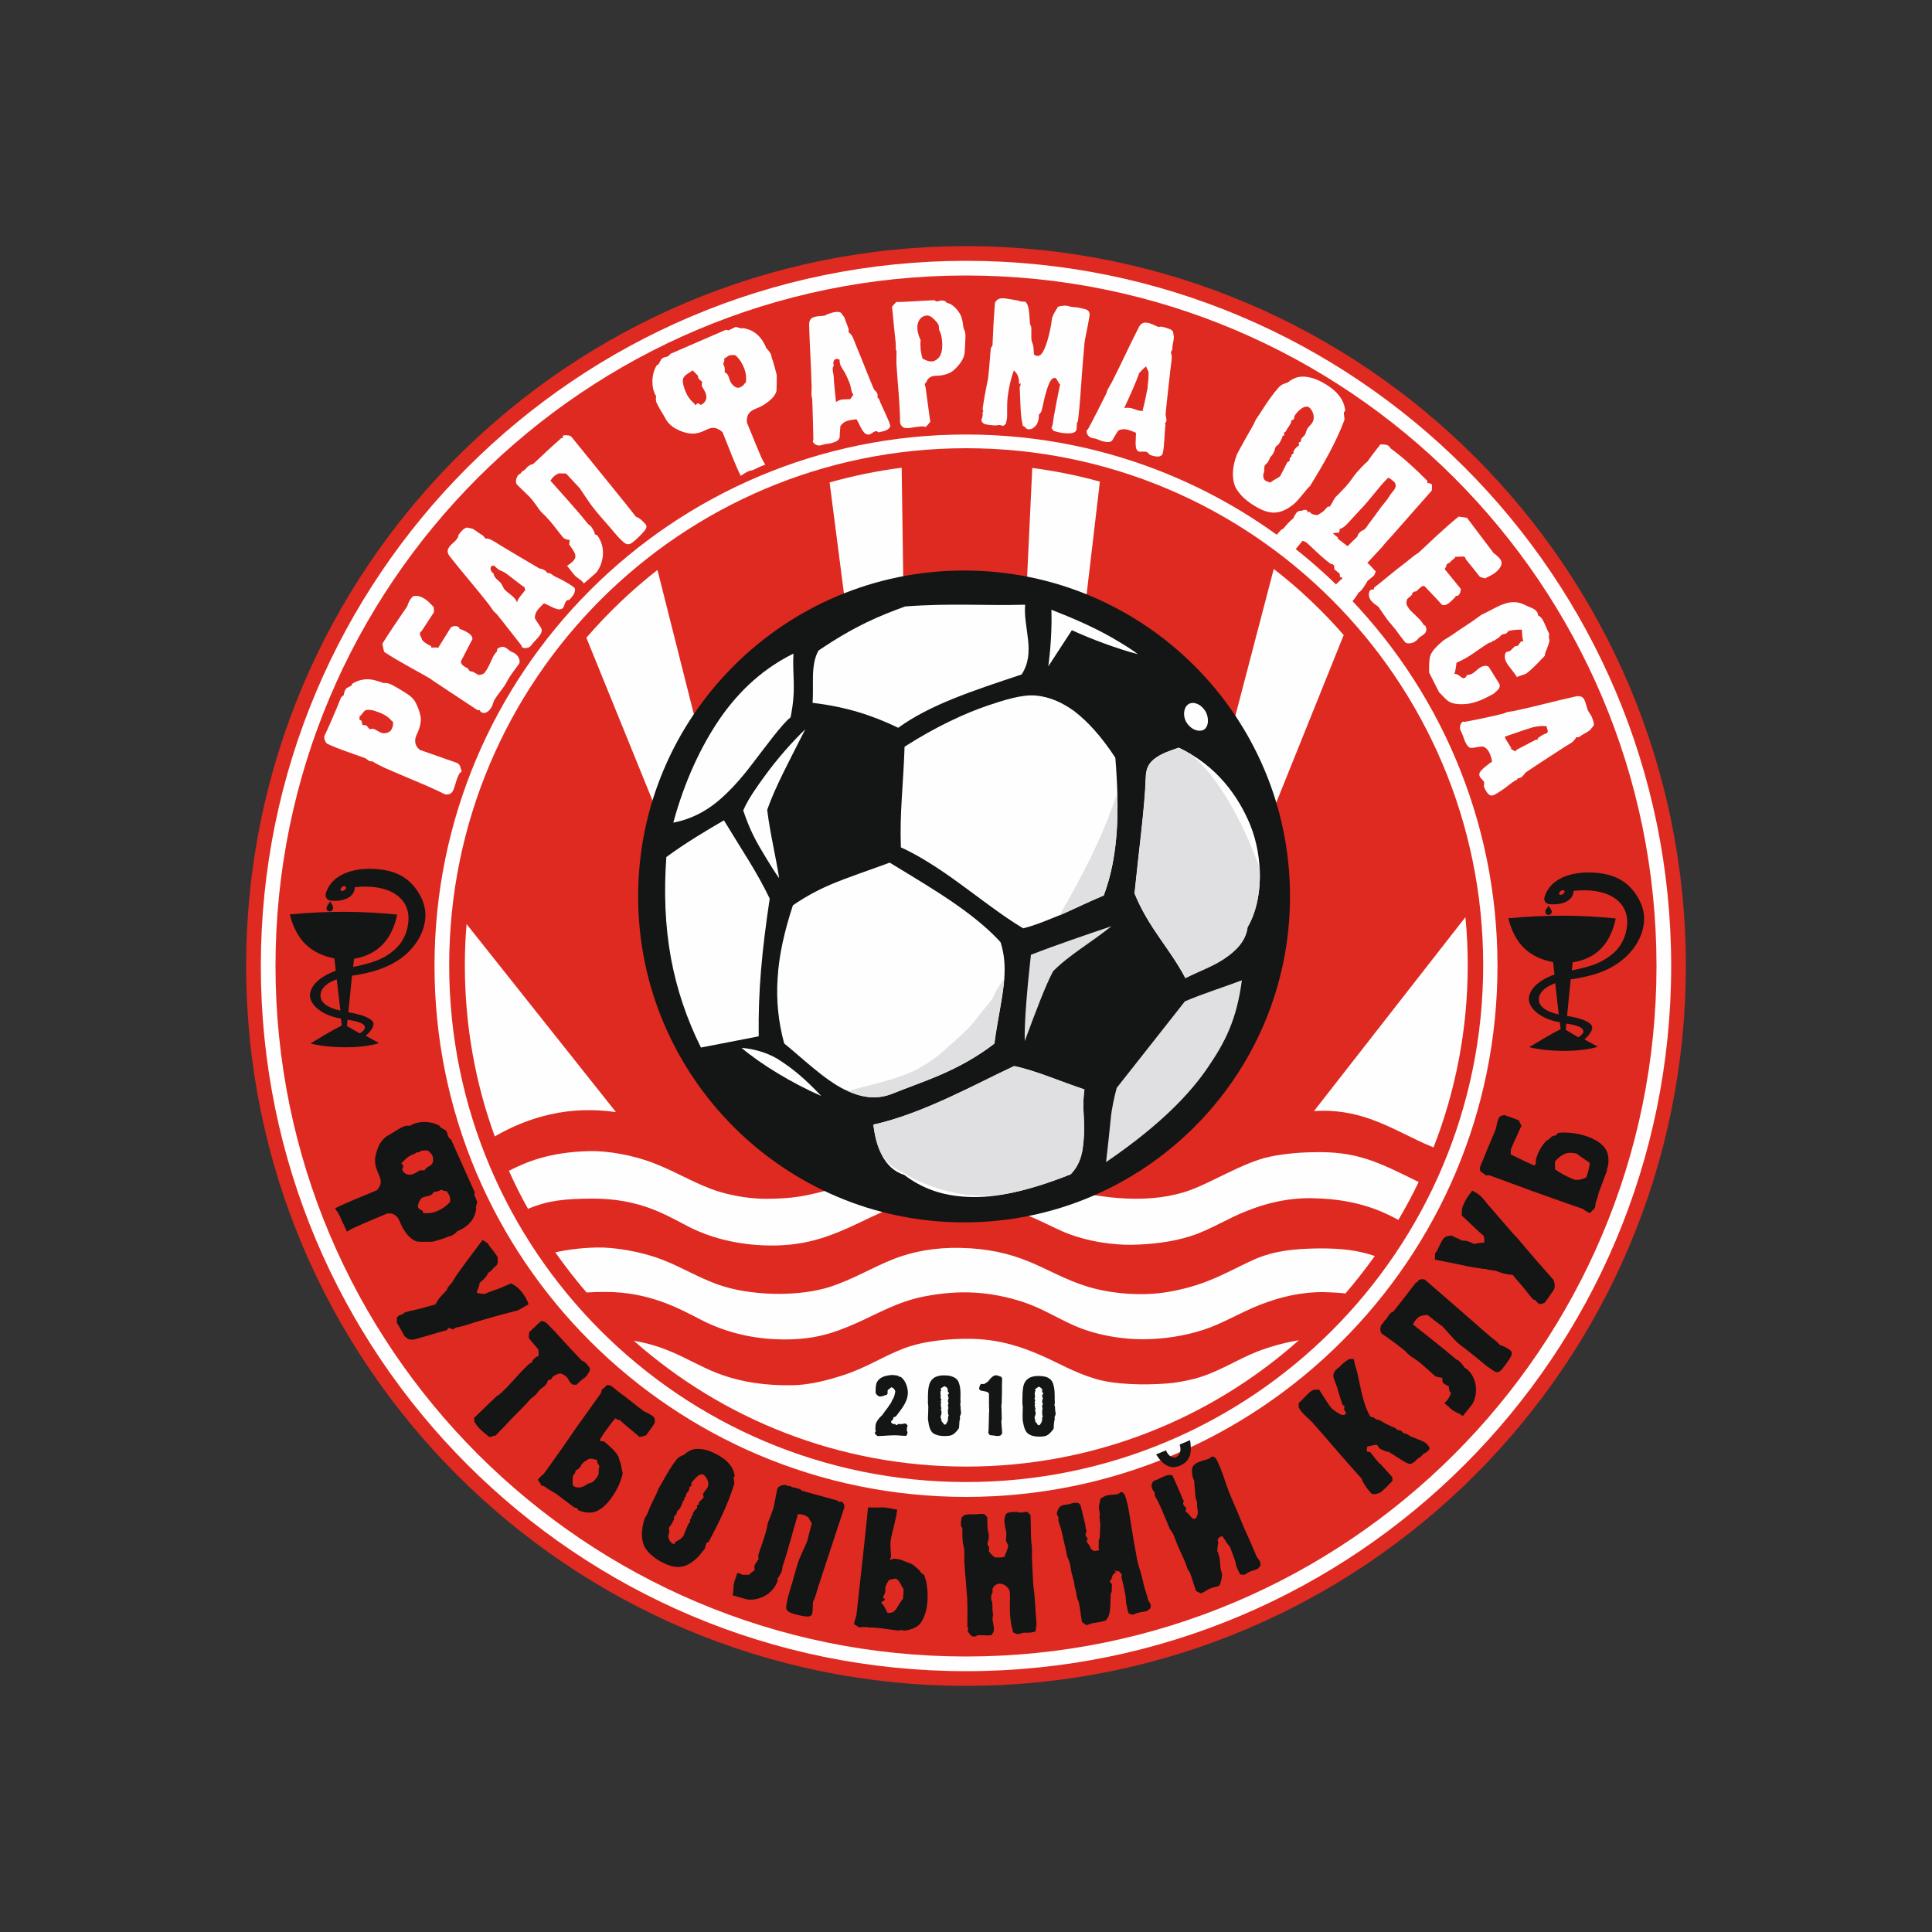 <?xml version="1.0" encoding="utf-8"?>
<!-- Generator: Adobe Illustrator 24.2.0, SVG Export Plug-In . SVG Version: 6.00 Build 0)  -->
<svg version="1.1" id="katman_1" xmlns="http://www.w3.org/2000/svg" xmlns:xlink="http://www.w3.org/1999/xlink" x="0px" y="0px"
	 viewBox="0 0 1000 1000" style="enable-background:new 0 0 1000 1000;" xml:space="preserve">
<rect x="0" y="0" width="1000" height="1000" fill="#333333" stroke="none"/>
<style type="text/css">
	.st0{fill-rule:evenodd;clip-rule:evenodd;fill:#DE2A20;}
	.st1{fill-rule:evenodd;clip-rule:evenodd;fill:#FEFEFE;}
	.st2{fill-rule:evenodd;clip-rule:evenodd;fill:#141515;}
	.st3{fill-rule:evenodd;clip-rule:evenodd;fill:#E0E0E2;}
</style>
<g>
	<path class="st0" d="M500,127.4c205.7,0,372.6,166.8,372.6,372.6S705.7,872.6,500,872.6S127.4,705.7,127.4,500
		S294.3,127.4,500,127.4L500,127.4z"/>
	<path class="st1" d="M500,135c201.5,0,365,163.4,365,365c0,201.6-163.4,365-365,365S135,701.6,135,500C135,298.5,298.5,135,500,135
		L500,135z"/>
	<path class="st0" d="M500,142.6c197.3,0,357.4,160,357.4,357.4S697.3,857.4,500,857.4S142.6,697.3,142.6,500S302.7,142.6,500,142.6
		L500,142.6z"/>
	<path class="st1" d="M500,224.9c151.9,0,275.1,123.1,275.1,275c0,151.8-123.2,274.9-275.1,274.9S224.9,651.7,224.9,499.9
		C224.9,348,348.1,224.9,500,224.9L500,224.9z"/>
	<path class="st0" d="M500.1,232c147.8,0,267.6,119.8,267.6,267.6S647.9,767.1,500.1,767.1S232.5,647.3,232.5,499.6
		S352.4,232,500.1,232L500.1,232z"/>
	<path class="st1" d="M463.9,156.3c-0.9,0.9-1.6,1.8-2.2,2.5c0.3,2.9,0.6,5.4,0.8,7.9c0.3,3.4,0.7,7,1.1,10.7c0.1,1,0,2.5,0.1,3.7
		c0,0.4,0.3,0,0.3,0.4c0.1,1.8-0.1,4.5,0,6.7c0.4,7.2,1.2,15.3,1.5,20.7c0.2,3.5,0.4,6.9,0.4,10c0.3,1.2,1.3,2.7,3.1,2.7
		c1.5,0,3.5-0.3,5.2-0.6c1.4-0.2,2.7-0.3,3.6-0.3c0.6,0,1,0.2,1.2,0.4c1-0.9,1.5-1.5,2.5-2.8c-0.6-4.9-1.9-13.4-2.4-17.8
		c-0.1-0.5-0.5-1-0.4-1.6c0-0.5,0.4-0.6,0.7-1c0.3-0.6,0.5-1.2,1-1.8c1.9-1.9,3.6-1.5,6.1-1.7c2.1-0.2,5-1.1,6.4-2.2
		c1.4-1.1,2.1-1.8,3.3-3.2c1.5-1.9,2.4-3.2,3-5.6c0.1-1,0.4-5,0.4-6.3c0.1-1.8,0.2-3.5,0-4.8c-0.2-1.5-0.9-2.1-0.9-2.6
		c-0.3-2.1-0.5-4.5-1.5-6.6c-1.1-2.2-2.9-4.4-5.4-5.8c-0.6-0.3-1-0.4-1.6-0.5c-0.5-0.3-0.6-0.8-1.2-1c-0.5-0.2-0.9-0.3-1.6-0.3
		c-0.6,0-1.8,0.5-2.3,0.5c-1.2,0-0.9-0.6-1.5-0.6C477.4,155.6,467.8,156.4,463.9,156.3L463.9,156.3z M475.8,165.7
		c-0.6,0.9-1,2.3-1,3.8c0,0.6,0.1,1.3,0.2,2c0.3,1.6,0.9,3.5,1.5,4.4c-0.3,3.1,0,6.4,1,9.7c2.2,1.2,4.4,2,6.3,1.1
		c4.1-1.9,4.1-6.9,3.8-10.4c-0.1-1.8-0.6-3.8-1.5-5.5c-0.2-1.5,0-2.2-0.6-3.2c-0.5-0.7-1.2-1.5-1.8-2.1c-1.2-1.2-2-2-3.7-2.2
		C478.3,163.3,476.7,164.2,475.8,165.7L475.8,165.7z"/>
	<path class="st1" d="M167.8,381.2c0,1.8,0.6,2.7,1.4,3.7c3.2,1.5,5.8,2.5,8.5,3.5c3.5,1.3,7.3,2.5,11.2,4c1,0.4,1.3,1.1,2.5,1.6
		c0.4,0.2,1-0.1,1.4,0.1c1.9,1.2,4,2.3,6.2,3.3c7.3,3.2,15.7,6.7,21.1,9c3.6,1.6,7,3.1,10.1,4.7c1.4,0.3,3.3,0.1,4.2-1.7
		c0.8-1.5,1.3-3.7,1.9-5.5c0.4-1.3,1.3-3.9,2.7-4.6c-0.8-1.8-0.5-3.4-2.4-4.4l-19.4-6.8c-1.5-1.4-2.4-2.8-2.3-5
		c0.1-1.9,1-3.1,1.6-4.7c0.9-2.2,1.6-5.4,1.2-7.4c-0.5-2.4-0.8-3.7-2.3-6.8c-1.4-2.9-3.2-4.1-5.8-5.8c-0.9-0.6-2.2-1.3-3.3-2
		c-1.7-1-3.4-2-4.8-2.5c-1.6-0.6-2.5-0.3-3.1-0.4c-2.2-0.8-5.1-1.8-7.6-1.9c-2.7-0.1-5.6,0.5-8.3,2.2c-0.6,0.4-0.2,0.9-0.8,1.2
		c-0.6,0.3-1.6,0.7-2.2,1.1c-0.5,0.4-0.6,0.7-1,1.4s-0.4,1.9-0.7,2.4c-0.3,0.4-1,0.6-1.3,1.2C173.9,367.6,170.1,376.4,167.8,381.2
		L167.8,381.2z M186.1,372.6c0.6,0.1,1.1,0.4,1.2,1.1c0.1,0.5,0,1.1,0.4,1.5c0.3,0.2,1.6,0.1,1.9,0.3c0.7,0.6,1.3,1.7,1.8,1.9
		c0.5,0.1,1.6-0.4,2.2-0.1c1.1,0.6,3.2,1.8,3.8,2c1.5,0.6,3.5,0,4.6-0.9c0.6-0.4,2.1-3.5,1.2-5c-0.6-0.2-1-1-1.6-1.5
		c-1.5-1.4-3.7-2.6-5.8-3.3c-1-0.3-2-0.8-3.2-1c-0.9-0.2-2-0.3-3-0.1c-1.5,0.4-2,2.3-3.4,3.2C186,371.4,186.1,372,186.1,372.6
		L186.1,372.6z"/>
	<path class="st1" d="M426.8,163.4c-4.4,0.4-8.1,0.1-8,4.8c0.3,10.7,1,20.9,1.3,31.8c0,1.1-0.1,3.2-0.1,4.3c0,0.9,0.4,1.6,0.4,2.5
		c0.3,6.4,0.4,13.8,0.6,20.6c0,0.5-0.3,0.8-0.3,1.2c0.8,1.4,1.9,1.9,3.1,2c0.7,0.1,2-0.4,2.7-0.6c2-0.4,2.8-0.3,4.4-0.8
		c2.3-0.7,3.5-1.5,3.7-3c0.1-1.7,0.2-4,0.4-5.7c1.8-2.3,3-2.9,8.3-3.5c1,1.3,2.9,6.5,4.7,7.5c0.6,0.3,1.4,0.7,2.5,0.2
		c1-0.5,2-1.6,3-1.5c0.4,0,0.8,0.2,1.1,0.6c1.8-0.4,3.6-0.7,4.7-1.4c0.9-0.6,1.6-1.5,1.5-2c-0.3-2.1-4.1-9.6-5.1-12
		c-0.3-0.7-0.4-1.3-0.7-1.7c-0.3-0.6-0.6-0.8-0.8-0.9c0.3-3-0.9-2.9-1.9-4.4c-2.8-6.5-6.3-15.7-9-22.1c-0.7-1.7-1.7-4.6-2.4-5.6
		c-0.6-0.9-1.2-1.4-1.6-1.6c-0.1-0.8,0.1-1.6-0.2-2.2c-0.6-1.5-1.6-4.5-2.1-5.7l-1.5-2C434.4,160.5,429.5,161.9,426.8,163.4
		L426.8,163.4z M432.7,208.1c-0.4-4.5-1-9.1-1.2-13.5c-0.1-1-0.5-2.4-0.5-3.4c0-0.6,0.1-1.4,0.6-2c-0.7-1.8,0-3.5,1.6-3.4
		c0.4,0,0.9,0.1,1.4,0.4c-0.1,0.8,0.1,2.3,0.6,3.2c1.4,2.8,1.9,2.3,4.5,8.8c1,2.6,0.7,4.5,2,6.1l-1.6,2.3
		C436.3,206.8,435.3,206.4,432.7,208.1L432.7,208.1z"/>
	<path class="st1" d="M599.5,169.2c-4-1.8-7.9-4-10,0.1c-4.9,9.5-9.1,18.9-14,28.5c-0.5,1-1.6,2.7-2.1,3.7c-0.4,0.7-0.5,1.6-0.9,2.4
		c-2.8,5.7-6.6,13.2-9.3,18.1c-0.2,0.4-0.6,0.6-0.8,0.9c0,1.6,0.7,2.7,1.8,3.4c0.6,0.4,1.9,0.6,2.7,0.7c1.9,0.6,2.6,1.1,4.2,1.5
		c2.3,0.5,3.8,0.5,4.7-0.7c0.9-1.4,2-3.6,3.1-5c2.6-1.2,4.6-0.7,9.1,1.2c0,1.9-0.6,7.3,0.3,8.6c0.4,0.6,0.6,1.2,1.8,1.2
		c1.1,0.1,2.9-0.3,3.7,0.3c0.3,0.2,0.9,0.7,1.2,1.2c1.1,0.6,3.2,1.1,4.5,1c1.6-0.1,2.2-0.9,2.5-2.4c0.6-3,0.8-9.5,1-11.7
		c0.1-0.7,0.1-1.6,0.3-2.2l-0.4-0.7c1.5-1.3,0.6-3,0.4-4.8c0.6-7,1.9-17.2,2.6-24.1c0.2-1.9,0.7-4.5,0.6-5.7c-0.1-1-0.2-2-0.5-2.4
		c0.3-0.4,0.7-1,0.8-1.7c0.1-0.6,0-0.7,0.1-1.6c0.2-1.6,0.5-1.8,0.7-4.6l-0.4-2.5c-0.2-1.3-2.7-2-5.3-2.7
		C601,168.9,600.4,169.2,599.5,169.2L599.5,169.2z M581.9,211.2c0.9-2,1.8-3.8,2.7-5.9c1-2.2,2-4.5,2.9-6.7c0.5-1.2,1.1-2.6,1.6-4
		c0.3-0.6,0.4-1.4,0.5-1.4c1-1.3,2.6-2.7,3.6-3.6c0.3,1,1,2.3,1.3,2.8c0,1.3,0,3.1-0.1,4.1c-0.1,1.3-0.4,2.5-0.4,4.2
		c-0.9,4.3-1.7,8.8-2.4,10.9c-0.1,0.4,0,0.7,0.1,1c-2.1,0.4-3.7-0.7-5.7-1.2C584.7,211,583.3,211,581.9,211.2L581.9,211.2z"/>
	<path class="st1" d="M821.6,366.9c-1.3-4.2-1.5-7.4-6.1-6.4c-10.5,2.3-20.3,5-30.9,7.3c-1.1,0.3-3.2,0.5-4.2,0.7
		c-0.9,0.2-1.6,0.6-2.4,0.9c-6.2,1.5-14.2,3.2-19.7,4.2c-0.5,0.1-0.9-0.1-1.2-0.1c-1.3,1.1-1.5,2.5-1.4,3.7c0.1,0.7,0.8,1.9,1.1,2.6
		c0.8,1.9,0.9,2.7,1.6,4.2c1.1,2.2,2,3.3,3.5,3.1c1.7-0.1,3.8-0.7,5.5-0.7c1.8,0.4,3.9,2.2,4.9,7.8c-1.9,1.2-5.8,4.3-6.4,5.7
		c-0.3,0.6-0.4,1.5,0.3,2.5c0.7,0.9,1.9,1.8,2,2.8c0,0.4,0,1.1-0.2,1.6c0.3,1.2,1.3,3.1,2.2,4c1.1,1.2,2.1,1.2,3.4,0.5
		c1.7-0.9,3.9-2.3,5.6-3.6c1.8-1.3,3-2.4,4-3c0.6-0.4,1.3-0.9,2-1.1l0.4-0.8c0.9,0.1,1.5-0.2,2.2-0.8c0.7-0.6,1.4-1.5,1.8-2.1
		c5.8-4,14.3-9.4,20.1-13.2c1.5-1,3.7-2.1,4.6-3c0.7-0.8,1.4-1.6,1.5-2.1c0.5,0,1.2,0.1,1.8-0.3c0.5-0.3,0.5-0.4,1.3-0.9
		c1.4-0.9,1.7-0.8,4-2.4l1.8-2.2c0.6-0.8,0.1-2.4-0.6-4.2C823.7,370.1,822.1,368.6,821.6,366.9L821.6,366.9z M778.9,381.3
		c5.3-1.8,9.7-3.4,14.3-4.8c1.7-0.4,4.4-1,7.3-0.6c0.1,0.2,0.1,0.6,0.2,1c0.1,0.4,0.4,0.9,0.4,1.3c0,0.5-0.1,1.4-0.9,1.5
		c-1.2,0.2-3.2,1.6-4,2.2c-0.3,0.2-0.4,0.9-0.4,1.1l-0.7-0.2c-4.5,2.3-7.5,4-9.6,5c-0.3,0.1-0.9,0.8-1.2,1.1l-2.4-1.3l0.4-0.3
		c-1-1.7-2.2-3.4-3.1-5C779,381.8,779,381.6,778.9,381.3L778.9,381.3z"/>
	<path class="st1" d="M235.3,280.3c-2.8,2.5-5,4.4-2.5,7.7c6.6,8.4,13.4,16.1,20.1,24.7c0.7,0.9,1.8,2.6,2.5,3.5
		c0.5,0.7,1.3,1.1,1.8,1.8c4.1,5,8.3,10.6,12.6,16c0.3,0.4,0.3,0.8,0.4,1.1c1.5,0.6,3,0.4,4-0.3c0.6-0.4,1.3-1.5,1.8-2.1
		c1.3-1.5,1.9-1.9,2.9-3.2c1.5-1.9,1.9-3.3,1.1-4.6c-0.9-1.4-2.4-3.5-3.2-5c0.3-3,0.9-3.9,4.7-7.6c1.6,0.4,6.3,3.4,8.2,3.1
		c0.7-0.1,1.4-0.1,2-1.2c0.5-1,0.8-2.8,1.7-3.4c0.3-0.2,0.8-0.3,1.2-0.2c1.2-1.3,2.3-2.6,2.7-3.8c0.4-1,0.4-2,0.1-2.5
		c-0.9-0.9-3.7-2.6-6.3-4c-1.8-1-3.8-1.8-4.7-2.4c-0.6-0.4-1.1-0.9-1.6-1.1c-0.6-0.2-1.3-0.3-1.5-0.2c-0.6-1.4-3.1-2.4-4-2.3
		c-6.1-3.5-14.5-8.6-20.4-12.1c-1.6-1-4.1-2.6-5.3-3.1c-1-0.4-1.8-0.4-2.3-0.3c-0.5-0.6-0.9-1.3-1.5-1.7c-1.4-0.8-3.9-2.7-5.1-3.4
		l-2.6-0.6c-1.3-0.3-3.3,1.6-4.8,3.8C237.5,277.8,236.3,279.4,235.3,280.3L235.3,280.3z M267.6,311.9c-0.4-1.3-0.6-1.3-1-1.9
		c-1.5-1.9-4.1-3.4-5.1-4.5c-1.2-1.3-1.4-2.7-2.6-4.1c-0.7-0.7-1.9-1.6-2.5-2.4c-0.4-0.4-0.9-1.3-0.9-2.1c-0.7-0.5-1.3-1.3-1.5-2
		c-0.3-1,0.1-2.4,1.8-2.1c0.7,0.7,1.8,1.8,2.8,2.3c4.2,1.8,3.5,2,8.7,5.8c2.2,1.6,2.8,2.4,4.1,2.9l0.5,1.6c-0.6,0.7-1.6,2-2.5,3.1
		C268.5,309.7,267.8,310.7,267.6,311.9L267.6,311.9z"/>
	<path class="st1" d="M197.9,333.2l0.9,4.2c8,5.3,19.5,11.2,24.1,14c0.5,0.4,1.3,1,2.5,1.8c1.3,0.9,3.8,2.4,5.6,3.7
		c5.2,3.5,11.3,7.4,16.2,10.7l1-0.1c0.7,1.2,0.9,1.3,1.9,1.5c1.9,0.3,3.8-1.7,4.7-3.8c0.5-1.2,0.7-2.3,1.2-3.1c2-3.1,3.7-5,5.5-7.7
		c0.6-1,1.7-3.2,2.4-4.2c1.3-2,3.2-4.4,4.8-6.7c0.6-1,0.1-3-1-4.2c-1.6-1.8-2.7-1.5-4-2.6c-1-0.8-2.1-1.8-3.4-1.9
		c-1.2,0-2.2,0.4-3,1.2v1.1c-2.2,2.2-2.6,4.2-4,7c-1,2-2.1,3.9-3,4.6c-1.3,0.5-1.8,0.6-2.6,0.7c-1.1-0.7-2-1.2-3-1.7
		c-0.7-0.3-0.7,0.1-1.7-0.5c-0.2-0.1-0.5-0.9-1-1.3c-0.3-0.3-1-0.4-1.3-0.7c-0.8-0.6-1.4-0.9-1.8-1.6c-0.3-0.5-0.4-1.2-0.2-1.6
		c1.3-2.3,4.6-9,5.8-11.1c0.3-1.9-2.1-3.4-3.9-4.3c-1.2-0.6-1.6-0.8-2.7-1c0-0.3-0.1-0.5-0.3-0.8c-0.6-0.7-2.4-1.2-4.2-0.1
		l-6.6,10.6c-1.3-0.3-2.4-0.1-3.5-0.1l-0.2-0.9c-0.7-0.1-2.7-1.2-4-2.4c-0.9-0.9-0.7-1.1-1-1.8c-0.4-0.9-1-1.6-0.7-2.6
		c0.5-0.7,0.8-0.7,1.2-1.4c1.6-2.4,4.6-7.1,6-9.2l-0.1-2.7c-1.3-1.3-2.5-2.6-3.5-3.4c-2.8-2.2-5.4-2.8-7.3-2.1c-1,1-1.6,1.9-2.2,3.2
		c-0.3,0.6-0.5,1.1-0.7,1.9C207.1,319.2,201.2,327.8,197.9,333.2L197.9,333.2z"/>
	<path class="st1" d="M759.3,268l-4.3-0.6c-7.6,6-16.9,15.2-20.9,18.8c-0.6,0.3-1.4,0.9-2.5,1.7c-1.3,1-3.5,2.9-5.3,4.2
		c-5,3.8-10.5,8.5-15.1,12.1l-0.1,0.9c-0.5,0-0.6,0-0.9,0c-1,0.2-1.4,0.8-1.6,1.7c-0.4,2.4,0.8,4.1,2.4,5.4c0.9,0.9,2,1.3,2.6,2.1
		c2.2,3.1,3.1,4.6,5.1,7.2c0.7,0.9,2.6,3.1,3.5,4.2c1.4,1.9,3.3,4.5,5,6.6c0.7,0.9,2.8,0.9,4.4,0.2c2.2-1,2.2-2.1,3.7-3
		c1.1-0.7,2.4-1.5,2.8-2.6c0.4-1.1,0.1-2.1-0.4-3.1l-0.6-0.1c-0.7-1-1.2-1.9-1.9-2.7c-1.2-1.3-2.5-2.4-3.8-3.7
		c-0.5-0.6-1.2-1.1-1.7-1.7c-0.6-0.9-1.6-2.1-1.7-3c-0.1-1.3,0.2-1.7,0.3-2.5c1-0.8,1.5-1.3,2.5-2.2c0.3-0.2,0-0.4,0.1-0.7
		c0.1-0.3,0.6-0.6,1.1-1c0.2-0.2,0.6,0.2,1.1-0.2c1.1-0.9,2.2-2.3,3.4-2.7c0.6-0.2,1,0.3,1.3,0.6c1.8,1.9,7,7.3,8.5,9.1
		c1.8,0.9,3.9-0.9,5.3-2.3c0.9-1,1.5-1.3,2-2.3c0.3,0,0.5,0.1,0.8,0c0.9-0.3,1.7-1.8,1.7-3.6l-8.3-10.2c0.1-0.6,0.6-1,0.8-1.4
		c0.2-0.3-0.2-0.6,0.1-0.9l1-0.9l0.5,0c0.8-1.2,1.7-1.5,3-2.8l0-0.4c1.2,0,3.9-0.2,4.6-0.1c0.3,0.1,0.6,0.4,0.7,0.7
		c0.1,0.3,0,0.4,0.3,0.8c1.8,2.2,5.6,6.9,7.2,9l2.6,0.8c1.7-0.9,3.2-1.6,4.4-2.3c1.9-1.3,3.1-2.6,3.8-4c1.1-2.3-0.1-3.7-1.8-5.3
		c-0.5-0.5-1.1-1-1.8-1.4C769.3,281.2,763.2,273.1,759.3,268L759.3,268z"/>
	<path class="st1" d="M292.2,225.3c1.4-0.1,3,0.1,3.5,0.7c11.1,13.8,29.5,36.2,33.5,41.5c2.2,0.7,3.6,2.4,4.8,3.7
		c1,1,0.6,2.3-0.3,3.4c-1.5,1.9-4.5,4.8-6,5.9c-0.6,0.5-1.5,1.2-2.7,1.2c-1.1,0-2.2-0.9-4.4-3.1c-1.5-1.5-3-3.5-5.1-5.9
		c-2.5-2.9-5.9-6.5-9.6-11.4c-0.9-1.3-4.6-6.7-5.9-8.7c-0.8-0.9-1.9-2-3.1-3.3c-1.2-1.3-2.6-2.8-3.9-4.2l-3.7-0.1
		c-2.1,0.9-3,1.7-4.4,3.8c5.6,6.4,12.7,14,19.3,22.2c0.7,0.9,1.1,0.6,1.8,1.6c0.4,0.5,1.2,1.8,1.5,2.6c0.4,0.8,0.3,0.9,0.4,1.4
		l1.2,0.4c5.8,7.9,1.9,17-0.8,19.7l-6.1,5.3c-0.9-1.2-1.3-1.5-2-2c-0.5-0.4-1.4-1-2-1.5c-2.1-1.9-2.9-3.7-4.7-5.6
		c2.9-1.9,4.2-3.4,4.3-4.6c0.2-1.6-0.8-3.2-3.2-6.5l0.3-2.3c-2-0.2-2.9-0.7-3.5-1.4c-2-2.3-4.4-5.7-6.4-8c-0.7-0.8-1.8-2-2.5-2.8
		c-1-1-1.7-1.6-2.1-2c-1.1-1.2-1.8-2.3-2.8-3.7c-0.6-0.8-1.9-2.5-2-2.7c-2-2.5-5.7-5.6-8.2-8.3c-0.5-0.8-0.4-1.9-0.1-2.9
		c0.4-1.3,1.2-2.4,2-2.4c0.2-0.3,0.3-0.6,0.7-1c0.4-0.4,1.1-0.8,1.7-1.2c0.6-0.5,0.9-1.1,1.5-1.6c0.3-0.3,0.8-0.5,1.1-0.7
		c0.6-0.5,1.1-0.5,1.5-0.5c1.8-1.6,4.7-4.4,7.7-7.2c2.6-2.4,5.3-4.8,7.1-6.4l0.7,0.1C291.3,225.6,291.1,225.4,292.2,225.3
		L292.2,225.3z"/>
	<path class="st1" d="M383.4,246.3c-2.8-5.5-6.4-15.2-9.4-22.6c-1.4-1.3-3.4-2.5-5.6-2.2c-2.1,0.3-4.1,1.8-6.7,2.5
		c-2,0.6-4.2,0.6-6.6,0c-1.9-0.4-4.1-1.4-6-2.5c-1.4-0.9-2.2-1.6-3.1-2.6c-1.2-1.3-1.7-2.6-2.6-4.1c-1.4-2.2-2.8-4.7-3.5-6.2
		c-0.5-1.2-0.5-2-0.3-3.6c-2.3-3.3-2.9-10.7,0.3-15.9c1.5-0.3,1.7-2.9,3-3.7c1.6-1,2.5-0.1,4.2-2.3l28.6-12.4l1.4,0.3l3.7-1.8l3,0.8
		l0.6-0.2c4.2,0.6,9.2,2.8,12.3,10.5c1.3,1.2,1.9,2.3,2.4,3.2c0.1,0.5,0.2,1,0.4,1.8c0.8,2.1,1.9,6.2,2.5,8.6c0.1,2.8,0,7.1-0.1,8.5
		c-1,3.9-6.2,7.1-8.7,8.3c-2.5,1.1-4.3,1.5-5.7,3.5c-0.9,1.3-1.1,3.2-0.9,4.5c2.5,5.9,4.8,12,7.4,17.9c0.6,1.3,1.2,2.5,2.1,3.9
		c-2.6,0.9-4.7,2-6.6,2.9C387.5,243.6,385.7,244.7,383.4,246.3L383.4,246.3z M375.1,192.7c0.1-1.3,0.1-3.2-0.7-3.9
		c0.1-0.3,0.1-0.6-0.1-0.9c0.8-0.4,0.6-1.7,0.5-2.2l2.7-1.8c1,0,2.7-0.4,3.4,0.2c2.8,2.6,4.5,6.2,5.1,9.5c0.3,1.7,0.2,3.1,0.1,4.3
		c-0.5,0.3-0.9,1-1.4,1.5s-1.2,0.9-1.7,1.1c-1.9,0.9-3.8-1.2-4.6-2.3c-0.9-1.5-1-2.9-1.6-4C376.5,193.5,375.7,192.9,375.1,192.7
		L375.1,192.7z M358.5,191.7l2.8,2.8v0.7c0.5,1.1,0.9,1.6,2.1,2.3c0,0.6-0.3,2.1,0,2.6c1.6,2.6,2.3,3.9,2.2,5.8
		c-0.1,1.6-1.2,2.9-2.9,3.7c-0.6-0.4-1.6-1.6-2.5,0c-0.1,0.1-0.3,0-0.4,0c-0.1-0.1-0.3-0.5-0.4-0.7c-1.5-1.3-2.7-2.6-3.7-4.4
		c-1.8-3.6-2.8-7.3-2-8.8C354.5,193.9,357.2,192.8,358.5,191.7L358.5,191.7z"/>
	<path class="st1" d="M508.6,211.5c1-7.1,2.6-14.4,2.8-15.5c0.6-4.5,0.9-10.4,1.4-15.4c0-0.3,0.4-1.2,0.9-1.7
		c0.3-7.3,0.7-15,1.3-22.3c1-1.7,2.3-2.2,3.9-2.2c1.4-0.1,4.4,0.6,7.1,1c1,0.1,1.5,0.4,2.2,0.6c0.8,0.1,1.8,0.1,2.6,0.2
		c0.5,0.6,1,1.2,1.3,2.4c0.7,2.2,0.7,5.3,1,8.8c0.1,0.8,0.7,1.5,0.7,2.3c0.1,2-0.1,4.4,0.1,6.3c0.1,1.3,0.7,1.4,1,3.6
		c0.1,1.5,0.2,2.9,0.3,3.9c1,0.9,2.4,0.9,3.2,0.3c2.7-2,4.7-10.4,5.7-16c0.2-1.3,0.2-2.1,0.5-3.2c0.5-2,2.2-4.5,3-5.8
		c1.1-0.4,2.5-0.6,3.9-0.6c1,0,1.8,0.4,2.9,0.6c1.3,0.2,2.9,0.2,4.3,0.5c1.1,0.3,2.2,0.5,3.2,0.8c2.4,0.7,2.2,2.7,1.9,4.2
		c-0.7,4.5-2.3,11.4-2.4,12.7c-0.5,5.2-1.1,12.3-1.5,18.1c-0.5,7.5-1,14.9-1.9,22.4c-0.1,0.9-0.4,0.7-0.6,1.6c-0.1,1,0,2.6-0.3,3.6
		c-0.2,0.6-0.9,1-1.6,1.3c-1.6,0.5-4.1,0.3-6.3,0c-2-0.4-3.8-0.9-3.9-1l-1.1-1.5c0.9-1.6,0.7-2.8,1.3-6.1c0.9-4.9,2.2-11.9,3.2-16.5
		c-0.9-0.4-1.4-2.7-2.4-3.2c-0.7-0.4-1.7,0.2-2.5,1.3c-1.5,2.5-2.7,7-3.5,10.5c-0.6,2.5-0.8,4-1.3,5.4c-0.3,0.7-0.8,1.3-1.2,1.5
		c-0.1,1.6-0.2,3.1-0.7,4.2c-0.4,1.2-1.1,1.9-1.8,2.5c-1,0.9-1.8,1.3-3.7,1c-0.5-0.4-0.9-1.1-2.2-1.7c-0.4-1.8-0.8-4.1-1-6.7
		c-0.3-4.2-0.4-9.2-0.6-13.3c0-0.3,0.7-1.2,0.4-2.1l-0.7,0.7c0-4.4-1.1-5.6-2.7-7.3c-1.7,4.5-2.6,8.9-3.2,13.5
		c-0.6,5.2-0.1,9.8-0.4,11.4c-0.1,1-0.3,1.5-0.4,1.8c-0.1,0.3,0,0.6-0.1,0.9l-1.3,1.1c-0.8,0-1.1-0.3-1.9-0.4
		c-0.9-0.1-1.6,0.3-2.7,0.2c-1.9-0.1-3.5-0.3-4.7-0.6c-0.7-0.2-1.6-0.5-2.1-1.9c0-1,0.6-1.8,0.6-2.4c0.1-0.8,0-1.4,0-1.9
		c0-0.3,0.5-0.3,0.3-0.6L508.6,211.5z"/>
	<path class="st1" d="M696.3,212.7c-0.4,0.4-0.7,0.4-0.7,0.9c-0.1,0.8,0.3,2.1,0.3,3.7c-4.3,11.6-10.8,22.8-17.7,34.1
		c-0.1,0.2-0.8,0.7-1.4,1.4c-1.6,1.9-5.2,6.6-7.1,8.1c-6.1,4.9-11.3,6-18.7,1.9c-2-1.1-4.7-2.8-6.9-4.8c-2.5-2.2-4.2-4.8-4.8-6.2
		c-1.6-4-1.8-9.6,1-16.8c2-3.8,4.9-8.9,8.1-14.5c0.7-1.2,1-2.2,1.7-3.4c0.9-1.5,2.2-3.2,3.1-4.7c2.7-4.3,5.6-8.4,8.4-11.6
		c2-2.3,3.5-2.2,4.9-2.8c1.8-1.5,3.7-2.5,5.8-2.9c4.1-0.7,8.7,0.9,12,2.7C690.9,201.4,695.7,206,696.3,212.7L696.3,212.7z
		 M668.4,217.6c1.6-0.4,1.5-1.2,1.6-2.3c1.6-2.5,5.6-6.5,8-4.1c1.6,1.6,2.5,4.5,1.7,6.6c-0.5,1.5-1.9,2.5-2.9,3.9
		c-0.6,0.9-0.8,2.2-1.2,3c-0.6,1.3-2.6,2-2.2,3.8c-0.2,0.3-1,0.3-1.2,0.6l0.2,1.4c-1.5,0.9-2.3,2-2.8,3c-0.2,0.4-0.1,0.8,0,1.2
		c-0.3,0-0.8,0.4-1,0.6c-0.3,0.4,0,0.9-0.3,1.3c-0.1,0.2-0.6,0.2-0.7,0.4c-0.2,0.3,0.1,1-0.1,1.4c-0.2,0.4-0.6,0.7-1.1,0.7
		c-1.4,2.6-2.3,4.6-3.7,7.2c-0.5,0.9-3.6,2-5,3.4c-1-0.1-1.9-0.5-2.5-0.8c-0.9-0.4-1.5-1.8-1.3-3.4c0-0.4,0.4-0.9,0.4-1.3
		c0.2-1.2-0.1-2.5,0.4-3.3c0.3-0.6,1.3-1.2,1.6-1.8c0.4-0.8,0.9-1.6,1.2-2.6c0.9-0.4,2.4-3.1,2.5-4.6c0.2-0.3,0.4-0.7,0.6-1
		c0.2-0.3,0.7-0.3,1.1-0.8c0.6-0.8,1.2-1.9,1.6-2.8c0.3-0.7,0.6-1.1,0.5-1.6c0.1-0.3,1-0.2,1-0.6c0-0.1-0.3-0.7-0.1-1.3
		c0.2-0.1,0.7-0.2,0.8-0.5c0.6-1.4,2-2.9,2.3-3.8C668.2,219.1,668.4,218.1,668.4,217.6L668.4,217.6z"/>
	<path class="st1" d="M741.2,250.8l-0.1,3.1c-7.3,8.2-13.7,15.6-20.9,23.7c-0.7,0.8-1.5,1.6-2.2,2.4c-0.6,0.6-2.2,2.6-2.8,3.3
		c-2.6,2.9-5.1,5.4-7.5,8.1c0.8,0.4,1.2,0.9,1.8,1.6c0.8,0.9,1.8,1.9,2.6,2.8l-0.9,2.1c-0.9,0.8-2.5,2-3.4,2.8
		c-0.6,1.2-2.2,3.8-3.5,5.2c-0.3,0.3-0.8,0.7-1,0.7c-0.9,1.5-1.7,2.6-2.5,3.7c-0.6,0.7-1.2,1.3-1.8,1.9c-3-2.9-5.8-5.5-8.8-8.5
		c1.5-1.2,2.9-3.1,4.5-4.1l0.1-0.6l-1.2-0.3l-0.2-1.8l-2.4-1.9c-0.7-0.5-0.3-1.6-0.4-2.2l-1-0.9L689,292c-3.4-2.3-7.4-6.2-10.7-9.3
		c-1.8-1.6-1.9-2.1-4.1-2.8l-4.6,5.6c-3.2-2.5-6.6-5-9.8-7.5c1-1.1,2.2-2.7,3.2-3.6c0.4-0.4,0.9-0.6,1.2-0.7c1.6-2,3.5-4.1,5.2-5.4
		c0.5-1,1.3-2.8,2.3-3.5c0.7-0.3,1.5-0.6,2.2-0.4c0.5-0.3,0.4-0.3,0.7-0.4c1.1-0.3,2.4-0.1,2.3,1.4l0.9-0.6c0.3,0.5,0.6,0.8,0.9,1
		c1,0.6,1.9,0.7,3.2,0.8c1.2-0.6,2.2-1.3,3-1.9c0.8-0.7,1.5-1.7,2.4-2.5l1,0c0.9-1.2,1.8-3.2,2.6-4.4c0.4-0.6,1-1.1,1.5-1.6
		c1.4-1.5,2.8-2.8,4.2-4.4c2.7-3,3.7-5,5.6-7.2c3.9-4.4,4.7-4.9,5.7-5.8c1-1.6,4.4-6,6.6-8.8c1.1,0,2.2,0,3.2,0.3
		c1.5,0.4,1.7,1.4,2.1,1.8c6.6,4.8,13.4,11.1,19,16.8c0,0.4,0,0.8,0,1.2C739.7,249.8,740.8,250.5,741.2,250.8L741.2,250.8z
		 M718.5,247.3c-0.8,0.8-1.6,1.6-2.5,2.6c-0.7,0.7-1.3,1.5-2,2.3c-2.6,3.1-5.4,6.7-8.3,9.9c-1.3,1.5-3,3.1-4.2,4.5
		c-2.2,2.4-4,4.5-5.5,5.8c-1.2,1-2,1.3-2.6,1.3c0.1,0.6-0.1,1.3-0.3,1.9c-0.1,0.3-2-0.1-3.2,0.5c0.9,0.7,1.8,1.5,2.7,2.2l-0.2,0.5
		c1.8,1.3,3.3,2.6,5.1,3.9c1.8-1.8,3.3-3.2,5.1-5c0.1-0.6,0.3-1.1,0.6-1.5c0.3-0.3,0.7-0.8,1.1-1.1c1-0.8,1.6-0.4,2.9-2.1
		c0.4-0.5,0.6-1,1-1.5c2.2-2.8,4.3-5.8,6.4-8.7c1.1-1.5,2.4-2.9,3.5-4.4c1-1.4,1.8-2.9,2.9-4.1c1.8-2,1.7-3.7,0.6-4.9
		C720.8,248.7,719.7,247.7,718.5,247.3L718.5,247.3z"/>
	<path class="st1" d="M779.6,337.4c-1,1.6-0.9,3.5,0,5.2c1.4,2.7,3.3,4.2,5.6,7.9c1-0.8,3.9-1.2,5-2c3.7-2.9,7.3-6.9,9.4-9.1
		c0.1-0.3,0-0.4,0-0.7c0.6-2,1.9-4.6,2.3-6.6c0.3-1.5-0.6-2,0-4c-1.6-2.9-2.3-5.8-3.9-8c-0.5-0.7-1-1-1.9-1.6
		c-0.1-0.8-0.2-1.3-0.6-1.8c-1.2-1.8-3.4-2.2-5.2-3.1c-1.8-0.9-3.5-1.7-5.8-1.9c-4.1-0.4-8.5,1.7-12.7,4c-1.9,1-3.2,1.7-5,2.5
		c-3.4,2.5-6,4.3-8.2,5.7c-4.2,2.7-6.3,4.4-9.6,6.4c-0.5,0.3-1.4,0.8-1.9,1.2c-3,2.5-5.8,5.2-6.7,7.7c-0.8,2.2-0.7,5.7-0.7,8.9
		l5.1,10.1c2.2,2.3,3.9,4.2,5.1,4.9c2.1,1.2,4.5,1.4,6.6,1.4c5.6,0,10.1-1.8,16.7-5.5c2-1.9,3.4-2.6,3-4.8l-5.6-9
		c-1-0.8-2.2-0.7-3.5-0.2c-1.8,0.7-3.2,2.5-4.8,3.5c-0.9,0.6-1.6,0.7-3,0.9c-0.5,1.2-1.1,1.7-1.9,1.6c-0.7,0-1.5-0.9-2.4-1.5
		c-0.7-0.5-1.4-0.7-2.2-0.7c0.7-2.1,0.8-4,1.1-5.8c6.4-2.6,11.1-6.8,16.8-10.3c0.3-0.1,0.9-0.1,1.3-0.3c0.3-0.1,0.3-0.4,0.4-0.5
		c0.5-0.3,0.8-0.2,1.3-0.5c0.5-0.3,1.2-0.9,1.8-1.2c0.7-0.4,1.2-1.3,1.9-1.7c0.6-0.3,1.9-0.4,2.4-0.7c0.9-1.2,0.9-1.2,1.9-1.4
		c1.8-0.4,3.8-0.5,6-0.5c0.2,2,0.1,3.6,0.6,5.4l0.1,0.3l-0.1,0.3l-1.1,0.2l-1.6,2.2l-1.5,0.2c-0.9,0.8-1.6,1.7-2.5,2.4
		C781.1,337.2,780.2,337.5,779.6,337.4L779.6,337.4z"/>
	<path class="st1" d="M534.3,242.2c11.9,1.6,23.6,3.9,35,7.1l-31.4,266.8l-16.2-7.4L534.3,242.2z M659.3,294.5
		c13.2,10.2,25.3,21.7,36.2,34.2l-64.2,159.5l-25.4,10.4L659.3,294.5z M758.5,474.7c0.8,8.2,1.2,16.5,1.2,24.8
		c0,33.3-6.3,65.2-17.7,94.4c-11.2-4.5-20.8-10.5-33-14.8c-8.4-2.9-18-4.8-28.9-4L758.5,474.7z M734.3,611.8
		c-3.2,6.7-6.7,13.2-10.5,19.6c-4.1-2.2-8.5-4.3-13-5.9c-8.3-2.9-17.9-5.1-31.9-5.3c-12.5-0.2-23.6,2.6-33.6,6.6
		c-10,3.9-19,9.8-28.7,12.9c-9.7,3.2-20.8,4.4-30.8,4.6c-7.9,0.1-22.4-1.1-36-7c-6.1-2.7-12-5.9-18.9-8.6
		c-8.5-3.4-19.2-8.9-33.7-8.8c-10.8,0.1-17,0.5-25.6,2.4c-12.2,2.8-22.3,8.7-32.9,13.4c-12.6,5.6-25,9.6-43.3,8.9
		c-15-0.6-28.6-4.2-39.8-10.1c-11.2-5.8-24.7-14.2-49.1-14.1c-14.3,0.1-22.7,0.9-33.2,5.3c-3.6-6.4-6.9-13-9.9-19.7
		c8.7-4.4,20.6-9.7,41.9-10.2c8.9-0.2,22.3,2,33.2,6.3c11.6,4.4,22,11.1,33.7,14.7c8.2,2.5,17.2,3.7,24.2,3.7
		c14.3-0.1,20.3-1.3,34-5c36-9.6,79.9-10,119.6-0.3c21.1,5.2,45.6,8.4,66.6,0.6c11.6-4.4,24.7-12.7,37.8-16.4c7-1.9,17-2.9,24.7-3
		C702.2,595.7,713,601.3,734.3,611.8L734.3,611.8z M711.6,650.1c-4.8,6.7-9.9,13.2-15.2,19.4c-3.4-0.4-7-0.6-11-0.7
		c-12.6-0.1-23.3,2.7-33.3,6.6c-10,3.9-19.5,9.8-29.2,12.9c-9.7,3.2-20.6,4.8-30.7,4.9c-7.9,0.1-22.4-1.1-36-7
		c-9.1-4-17.2-9.2-26.7-12.3c-17.3-5.6-33.1-6.4-51.4-2.8c-13.6,2.7-23.9,8.9-34.5,13.6c-12.6,5.6-23.3,9.2-41.7,8.5
		c-15-0.6-28.1-4.4-39.3-10.2c-11.2-5.8-26.8-14.4-49.6-14.3c-3.4,0-6.5,0.1-9.4,0.3c-5.7-6.6-11.1-13.6-16.2-20.8
		c5.9-1.3,13-2.3,21.5-2.5c8.9-0.2,22.7,2,33.6,6.2c11.5,4.4,20.6,10.5,32.3,14c8.4,2.6,19.4,3.9,29.4,3.8c8.8-0.1,17.6-1.2,25-3.5
		c12.4-4,22.1-10.1,33.5-14.6c10-3.9,21.6-6,34.5-5.7c13.8,0.3,24.8,2.8,34.9,6.9s19.1,9.5,30.3,13c10.1,3.2,23.2,4.7,34.8,3.8
		c6.9-0.5,14.7-2.1,22.6-4.6c11.3-3.7,20.4-9.1,29.4-13.1c10.5-4.6,20.8-5.5,32.2-5.7C694.4,646,703,647.2,711.6,650.1L711.6,650.1z
		 M672.3,693.7c-45.8,40.7-106.1,65.4-172.2,65.4c-65.9,0-126.2-24.6-172-65.1c6.2,1,12.1,2.7,18,5.1c8.5,3.4,16.7,8.4,25.3,11.7
		c12.6,4.8,25.3,6.4,38.6,6.2c8.8-0.1,18.4-2.6,25.8-5c12.4-3.9,20.3-9.5,31.6-13.9c10-3.9,23.5-5.4,36.4-5.1
		c13.8,0.4,25.3,4.2,35.2,8.6c9.4,4.1,16.6,8.6,27.7,12c10.1,3.1,25.4,3.4,37.1,2.5c4.3-0.3,8.9-1.1,13.8-2.3
		c12.2-3,21.9-9.8,33.3-14.3C657.8,696.9,664.6,695,672.3,693.7L672.3,693.7z M256.1,588.2c-10.1-27.7-15.5-57.5-15.5-88.6
		c0-7.2,0.3-14.3,0.9-21.3l77.3,97.3c-11.7-1.6-23-1.3-33.9,1.2C274.8,579,265.3,582.9,256.1,588.2L256.1,588.2z M303.5,330.1
		c11.1-12.9,23.4-24.6,36.8-35.1l58.6,232.3l-5.6,23.8L303.5,330.1z M429.4,249.7c12.1-3.4,24.6-6,37.3-7.6l3.9,271l-5.3,14.6
		L429.4,249.7z"/>
	<path class="st2" d="M436.3,777.8c0.8,1,0.9,2.1,0.6,2.8c-4.2,12.5-10.2,31.2-13.7,41.7c-0.5,1.5-0.8,2.9-1.2,4.1
		c-0.4,1.2-0.9,2.1-1.2,2.8c-0.2,2.2,0,4.3-0.4,6c-0.3,1.3-1.6,1.6-3,1.5c-2.2-0.2-6-1.1-7.6-1.7c-0.7-0.3-1.8-0.7-2.5-1.6
		c-0.6-0.9-0.4-2.2,0.2-5.2c0.4-2,1.2-4.3,2-7.2c0.5-1.7,1.1-3.5,1.6-5.5c0.6-2.2,1.3-4.8,2.3-7.7c0.5-1.4,3.4-7.7,4.3-9.8
		c0.3-1.2,0.7-2.6,1.1-4.2c0.4-1.7,1-3.5,1.4-5.3l-1.9-3.2c-1.8-1.2-2.9-1.5-5.3-1.6c-2.3,7.8-4.8,17.7-8,27.3
		c-0.3,1,0.1,1.2-0.4,2.3c-0.2,0.5-0.8,1.8-1.3,2.6c-0.4,0.7-0.6,0.7-0.9,1.1l0.1,1.3c-3.3,8.8-12.4,10.3-16,9.5l-7.4-2.1
		c0.5-1.3,0.4-1.9,0.5-2.8c0.1-0.7,0-1.6,0.1-2.4c0.3-1.7,0.9-3.2,1.3-4.4c0.3-0.7,0.2-1,0.7-1.9c0.9-0.2,1.8,0.7,2.7,0.9h3.2
		c0.5-0.4,1.5-1.5,3-2.2c-0.1-1.1-0.3-1.9,0.1-3l2-3c-0.3-1.1-0.3-1.7,0-2.6c0.8-2.8,2.3-6.5,3.1-9.3c0.3-1,0.7-2.5,1-3.5
		c0.3-1.3,0.4-2.2,0.5-2.7c0.4-1.5,1-2.6,1.6-4.2c0.3-0.9,1-2.8,1.1-3c1-2.9,1.5-7.7,2.4-11.2c0.4-0.8,1.3-1.3,2.3-1.6
		c1.2-0.3,2.5-0.3,2.9,0.3c0.4,0,0.7,0,1.2,0.1c0.5,0.1,1.2,0.5,1.8,0.7c0.7,0.2,1.4,0.2,2,0.4c0.4,0.1,0.9,0.4,1.2,0.4
		c0.7,0.3,1,0.6,1.2,0.9c2.2,0.6,6,1.7,9.8,2.7c3.2,0.9,6.5,1.8,8.7,2.4l0.3,0.6C435,777.3,435.6,777,436.3,777.8L436.3,777.8z"/>
	<path class="st2" d="M734.9,662.3c1.3-0.4,2.4-0.2,2.9,0.3c10,8.6,24.8,21.6,33.2,28.9c1.2,1,2.4,1.9,3.3,2.6
		c0.9,0.8,1.6,1.6,2.1,2.1c1.9,0.5,4,1.7,5.3,2.7c1.1,0.8,0.9,2.2,0.3,3.3c-1.1,2-3.4,5.1-4.5,6.4c-0.5,0.6-1.3,1.5-2.4,1.6
		c-1,0.2-2.1-0.7-4.7-2.5c-1.7-1.2-3.5-2.8-5.8-4.7c-1.4-1.1-2.8-2.2-4.4-3.5c-1.8-1.5-4-2.9-6.3-5c-1.1-1-5.6-6.2-7.2-7.9
		c-0.9-0.7-2.2-1.6-3.5-2.6c-1.4-1-2.8-2.3-4.3-3.4c-1.5,0-3,0.3-4.1,0.8c-0.7,0.4-1.2,0.9-1.6,1.3c-0.7,0.7-1.2,1.7-1.9,2.8
		c6.3,5.1,14.6,11.4,22.3,18c0.8,0.7,1.1,0.3,1.9,1.2c0.4,0.4,1.4,1.5,1.9,2.2c0.5,0.7,0.4,0.6,0.7,1.1l1.2,0.6
		c6.9,6.4,4.7,15.4,2.6,18.4l-4.8,6c-1-1-1.6-1.1-2.3-1.5c-0.6-0.3-1.5-0.7-2.2-1.1c-1.4-0.9-2.6-2-3.5-2.9
		c-0.5-0.5-0.8-0.5-1.5-1.3c2.2-1.6,2.9-4,3.5-5.3c-0.6-0.5-0.7-0.3-0.9-1.1c-0.1-0.4-0.3-1.6-0.3-2.3c-1.1-0.3-2.3-1.1-3.2-2
		l-0.2-2.4c-1.2-0.1-3-0.3-3.7-0.9c-2.2-1.8-5.1-4.6-7.4-6.5c-0.8-0.7-2-1.6-2.9-2.2c-1.1-0.8-1.9-1.2-2.3-1.5
		c-1.2-0.9-2.1-1.9-3.3-3.1c-0.7-0.6-2.3-1.8-2.5-1.9c-2.3-2-6.4-4.7-9.3-6.8c-0.6-0.7-0.7-1.7-0.6-2.7c0.1-1.2,0.7-2.5,1.4-2.6
		c0.1-0.3,0.2-0.7,0.6-1.1s0.9-0.9,1.3-1.4c0.4-0.6,0.7-1.2,1.1-1.8c0.3-0.3,0.7-0.6,0.9-0.9c0.5-0.6,0.9-0.7,1.3-0.7
		c1.4-1.8,3.9-4.9,6.3-8c2-2.7,4.1-5.3,5.5-7.2l0.8-0.2C734.1,663,734,662.6,734.9,662.3L734.9,662.3z"/>
	<path class="st2" d="M173.4,625.5c5.2-2.8,14.6-6.4,21.6-9.4c1.3-1.3,2.4-3.3,2-5.3c-0.3-2-1.6-3.9-2.3-6.4c-0.6-1.9-0.8-4-0.3-6.2
		c0.4-1.8,1.2-4.5,2.3-6.3c0.8-1.3,1.5-2.1,2.4-2.9c1.2-1.2,2.5-1.6,3.9-2.5c2.1-1.4,4.4-2.8,5.9-3.4c1.1-0.5,1.9-0.5,3.4-0.4
		c3.1-2.3,10.2-2.9,15.2,0c0.3,1.4,2.8,1.6,3.5,2.8c1,1.6,0.3,2.9,2.5,4.4l12.2,27.2l-0.2,1.3l1.5,3.7l-0.7,2.9l0.2,0.5
		c-0.5,4.1-2.6,8.8-9.8,11.8c-1.1,1.3-2.2,1.8-3.1,2.4c-0.5,0.1-1,0.1-1.6,0.4c-2,0.8-5.8,2.1-8.1,2.6c-2.7,0.1-6.8,0.1-8-0.1
		c-3.8-0.9-7-5.9-8.1-8.3c-1.1-2.4-1.5-4.1-3.4-5.4c-1.2-0.9-3.1-1-4.2-0.7c-5.6,2.4-11.4,4.7-17,7.3c-1.3,0.6-2.4,1.2-3.7,2
		c-0.9-2.5-2-4.4-2.9-6.3C176,629.4,175,627.7,173.4,625.5L173.4,625.5z M224.5,616.9c1.2,0,2.9-0.3,3.5-1c0.3,0.1,0.5,0.1,0.8-0.1
		c0.4,0.7,1.9,0.7,2.4,0.7l1.6,2.6c0.1,0.9,0.5,2.7-0.1,3.3c-2.5,2.7-5.9,4.6-9.1,5.3c-1.6,0.3-3.5,0.3-4.6,0.2
		c0.1-1.1-0.5-1.4-1.1-1.6c-0.6-0.3-1.3-0.9-1.5-1.4c-0.3-0.7,0-1.3,0.2-2c0.4-1.1,1-2.3,1.7-2.8c1.4-0.9,3.5-0.9,4.6-1.5
		C223.7,618.2,224.3,617.4,224.5,616.9L224.5,616.9z M222.2,603.6c-1,0.5-1.8,1-2.5,2.2c-0.5,0-2.1-0.2-2.6,0.1
		c-2.5,1.6-3.7,2.2-5.5,2.1c-1.6-0.1-2.8-1.1-3.5-2.7c0.4-0.6,1.2-2.2-0.3-3c-0.1,0,0-0.2,0-0.4c0.1-0.1,0.5-0.3,0.6-0.4
		c1.3-1.4,2.5-2.6,4.2-3.5c0.6-0.3,1.6-0.6,2.2-0.9c0.3-0.2,0.6-0.5,1-0.6c0.5-0.2,0.8-0.1,1.3-0.2c0.3-0.1,0.5-0.5,0.8-0.6
		c1.4-0.3,2.7-0.3,3.8,0c1,0.9,2.1,1.9,2.3,3.1c0.1,0.8,0.3,1.7,0.1,2.7C223.6,602.5,223.3,603,222.2,603.6L222.2,603.6z"/>
	<path class="st2" d="M380.3,764c-0.3,0.3-0.5,0.4-0.6,0.8c-0.1,0.7,0.4,1.8,0.4,3.1c-3.1,10.2-8,20.2-13.3,30.2
		c-0.1,0.2-0.6,0-1.1,0.6c-0.6,0.7-0.3,2-1.2,3.3c-1.2,1.6-3.3,4.1-4.2,4.8c-5,4.5-9.6,5.6-16.2,2.5c-1.8-0.8-4.2-2.1-6.1-3.7
		c-2.2-1.8-3.9-3.9-4.4-5c-1.6-3.3-2-8.1,0-14.5c0.4-0.9,0.8-1.2,1.3-2.2c0.6-1.3,1.3-3.4,2-4.8c0.9-1.9,1.8-3.8,2.8-5.8
		c0.5-1,0.7-1.9,1.3-3c0.7-1.3,1.6-2.8,2.4-4.2c2.1-3.8,4.3-7.5,6.6-10.4c1.5-2,2.9-2.1,4-2.7c1.5-1.3,3-2.3,4.8-2.8
		c3.4-0.8,7.5,0.3,10.4,1.7C375.1,754.6,379.5,758.3,380.3,764L380.3,764z M356.8,769.7c1.4-0.4,1-1.3,1.1-2.2
		c1.6-1.9,4.4-5.8,6.6-3.9c1.5,1.3,2.5,3.8,2,5.6c-0.4,1.3-1.5,2.2-2.3,3.5c-0.5,0.8-0.2,1.9,0.1,2.1c-0.4,1.2-3.1,2.5-2.6,3.9
		c-0.1,0.3-0.9,0.3-1,0.6l0.2,1.2c-1.2,0.9-1.8,1.9-2.2,2.7c-0.2,0.4-0.1,0.7,0,1c-0.2,0-0.7,0.3-0.8,0.6c-0.2,0.4,0,0.8-0.1,1.2
		c-0.1,0.2-0.5,0.1-0.6,0.4c-0.2,0.3,0.1,0.9,0,1.2c-0.1,0.3-0.3,0.7-0.7,0.8c-1,2.3-1.7,3.8-2.6,6.2c-0.8,1.9-3.3,2.9-4.5,3.6
		l-0.3,1.1c-1.3-0.3-1.9-1-2.3-1.6c-0.8-1.1-0.9-2.4-0.9-2.7c0.1-0.7,0.3-1.4,0.6-1.8c-0.1-1-0.5-2-0.1-2.7c0.3-0.5,0.9-1.1,1.2-1.6
		c0.3-0.7,0.7-1.5,1.3-2.5c-0.1-0.9-0.2-1,0.2-1.7c0.2-0.4,0.6-0.3,0.8-0.6c0.4-0.7,0.3-1,0.6-2c0.3-0.1,1.1-0.9,1.4-1.4
		c0.4-0.7,0.9-1.7,1.2-2.5c0.3-0.6,0.4-1,0.4-1.3c0.1-0.3,0.8-0.3,0.8-0.6c0-0.1-0.3-0.6-0.1-1c0.1-0.1,0.5-0.2,0.6-0.5
		c0.1-0.4,0.3-1.2,0.5-1.7c0.4-0.7,1.1-1.2,1.3-1.7C356.7,771,356.8,770.1,356.8,769.7L356.8,769.7z"/>
	<path class="st2" d="M249.8,641.8l2.8,1.8c0.1,0.8,1.2,1.8,2.2,3.2c1,1.2,1.9,2.6,2.7,3.7l0.2,2.9l-0.6,1.5c-1.5,1-2.2,2.2-3.4,3.3
		c-0.3,0.2-0.7,0.3-0.9,0.6c-0.6,0.6-0.9,1.8-1.5,2.3c-0.4,0.4-0.9,1-1.3,1.4c-0.6,0.6-1.2,1-1.8,1.6c0.1,1.3-1.1,3.5-1.5,5
		c1.2,0.4,2.6,0.6,4.1,0.7c2.9-1.4,5.6-2.1,8.4-3.2c1.8-0.7,3.5-1.6,5.2-2.3c4.7,1.8,8,7.2,9.2,10.8c-1.8,1-3.6,2-5.4,3.1
		c-3.9,1.1-7.9,2-11.7,3.1c-3.7,1-7.3,2.1-11,3.2c-1.7,0.5-3.3,1.1-5,1.6c-1.3,0.4-2.9,0.7-4.2,1c-0.8,0.2-1.3,0.5-1.8,1.1
		c-0.7-0.3-1.5-0.9-2.2-0.8c-0.5,0.2-0.7,0.4-0.8,1c-5.8,1.5-11.7,3.5-17.5,5c-2.8,0.1-3.3-0.7-4.6-1.8c-0.7-1.1-1.3-2.4-2-3.6
		c-0.7-1.1-1.2-2.2-2-3.2V682c0.7-1.2,2.4-1.5,3.4-2l0.2-0.4c1.3-0.7,4-1.2,6.7-1.8c3-0.7,6.1-1.7,9.6-2.6c0.5-0.6,0.9-1.5,1.3-2.1
		c0.7-0.9,0.7-1.1,1.4-1.9c0.8-0.9,2.3-2.3,3.2-3.4c0.2-0.3,0.3-1,0.5-1.3c0.9-1.1,1.3-1.6,2.3-2.7c0.6-1.2,0.9-1.4,1.4-2.3
		c0.9-1.6,2.6-3.8,3.6-5.2C242.5,651.4,246.2,646.7,249.8,641.8L249.8,641.8z"/>
	<path class="st2" d="M742.7,652l0.1-3.4c0.7-0.4,1.3-1.8,2-3.3c1-2,1.6-3.7,3-4.8c0.8-0.7,2.5-0.9,3.5-1c1.5,0.9,2.6,1.2,4.1,1.9
		c0.3,0.1,0.6,0.4,1,0.6c0.7,0.3,1.9,0,2.7,0.3c0.6,0.2,1.3,0.4,1.8,0.6c0.7,0.3,1.5,0.7,2.3,1c1.4-0.6,3.6-0.5,5.1-0.8
		c0-1.4,0.1-2.2-0.4-3.5c-2.5-2-5-4.6-7.2-6.6c-1.4-1.3-2.6-2.5-4.1-3.8l0.1-3.5c0.5-2,1.8-4.3,2.8-6c1-1.5,1.8-2.3,2.5-3.4
		c1.8,0.8,3.7,2,5.2,3.6c1.1,1.2,2,2.5,3.1,3.8c1.6,1.9,3.3,3.7,4.8,5.5c2.5,2.9,5,5.8,7.5,8.7c1.2,1.3,2.4,2.5,3.6,3.9
		c3.1,3.6,6.1,7.3,9.2,10.8c2.8,3.2,5.6,6.3,8.7,9.9c0.7,1.7,0.8,3.3,0.3,4.9c-0.7,1.1-1.6,2.2-2.4,3.4c-0.7,1.1-1.8,2.7-2.5,3.5
		l-1.9,0.7c-1.4-0.1-2.1-1-3.1-2.2h-0.6c-1.2-0.9-2.7-3.1-4.5-5.3c-1.9-2.4-4.2-4.8-6.4-7.6c-0.8-0.2-1.8-0.1-2.5-0.3
		c-1.1-0.3-1.3-0.1-2.4-0.5c-1.2-0.3-3.1-1.1-4.4-1.4c-1.6-0.3-3.1-0.3-4.8-0.9c-1.3,0-1.7-0.1-2.7-0.3c-1.8-0.2-4.6-0.7-6.2-1
		C754.2,654.3,748.7,653.1,742.7,652L742.7,652z"/>
	<path class="st2" d="M280.2,683.7c1.4,0.2,2.3,0.7,3.2,1.6c5.8,5.8,9.1,10,17.7,18.9c0.4,0.4,1,0.4,1.5,0.8c1.3,1.1,1.6,1.7,2,2.2
		c0.7,0.9,1.2,1.3,0.2,3.1c-0.4,0.7-1.1,1.8-2,2.7c-0.2,0.2-1.5,1-1.7,1.2c-0.9,0.9-1.9,1.7-2.8,2.6l-1.7-0.1
		c-1.8-0.9-2-2.3-3.2-3.9c-0.4-0.6-1.6-1.2-2.2-1.5c-1.2-0.8-3-0.1-4.7,1c-1.2,0.8-0.7,1.3-1.3,1.7c-0.3,0-0.9,0-1.4,0.4
		c-0.5,0.6-0.6,1-0.7,1.5c-1.4,2-1.9,2-3.1,2.9c-1.2,1-1.5,1.6-2.4,2.8c-0.4,0.5-2.3,1.9-2.9,2.4c-3.2,3.7-6.1,6.5-9.5,9.9
		c-1.4,1.5-2.8,3-4.2,4.5c-1.5,1.5-3.1,3.1-4.5,4.7c-0.9-0.1-1.5,0.3-2.3,0.6c-0.3,0.1-0.8,0.1-1.2-0.1c-2.6-2.3-5.5-4.1-7.5-7.8
		l-0.1-1.9c3.9-3.8,7.6-7.3,11.5-11.1c1-0.6,1.8-1.2,2.6-1.9c5.3-5,8.7-9.6,14-14.6c0.6-0.6,1.3-0.9,2-1.2c0-0.2,0-0.9,0.3-1.1
		c0.7-0.7,1-1.1,1.9-1.7c0.3-0.2,0.8-0.4,1.1-0.3l-0.1-3.2c-0.4-1.1-3.9-4.5-5-6.4l0.2-2.9c1.4-1.3,2.3-2.2,3.4-3.1
		C278.2,685.3,279.3,684.6,280.2,683.7L280.2,683.7z"/>
	<path class="st2" d="M311.5,719.2c-0.2,0.8-0.1,1.4-0.7,2.2c-4.2,6-8.6,12-12.7,17.8c-2.6,3.8-5.1,7.5-7.8,11.3
		c-2.9,4.1-5.8,8.2-8.8,12.3c-1.2,0.9-2.5,2.3-3.1,3.1l2.1,3.3l0.7-0.2c3.6,2.6,4.8,2.9,7.1,4.5c2.9,2.2,6,4.6,9,6.8
		c1.3,0.1,2,0.6,1.8,1.3c2.7,1.2,5.5,1.5,7.6,1.2c7.6-1.2,14.7-14,15.6-20.5c-0.3-0.8-0.4-1.7-0.6-2.5c-0.1-0.7-0.2-1.5-0.4-2.3
		c-0.2-0.6-0.6-1.5-0.8-2c-0.2-0.9-0.1-1.2-0.6-1.9c-1.8-3.1-5.3-5.8-7.2-7.5c-0.6-0.2-2.9,0.1-2.1-1.1c0.6-0.9,1.2-2,1.8-2.9
		c2-2.8,3.7-5.2,6.1-8c0.8,0.4,1.5,1.2,2.2,0.8c1,0.9,1.9,1.8,2.9,2.6c1.5,1.3,2.9,2.5,4.5,3.8c1,0.8,2,1.7,3,2.5
		c1.5-0.3,2.2-0.5,3.3-0.9c1.2-1.5,2.3-3.2,3.4-4.7c0.4-0.5,0.2-0.7,0.9-1.2c0.3-1.2,0.5-3-0.7-3.9c-1.9-1.4-3-1.8-4.7-2.6
		c-2.8-2.1-5.7-4.4-8.6-6.7c-1.8-1.4-3.1-2.3-4.9-3.7c-1.3-1-2.5-2.2-4.1-3.1l-1.5-0.1C313.5,717.6,312.3,718.8,311.5,719.2
		L311.5,719.2z M309,755.6c-0.8,0-2.6-0.7-3.6-0.6c-1.1,0.1-1.9,1.2-2.9,1.5c-0.5,0.2-0.9,1.1-1.3,1.3c-0.4,0.2-0.4,1.3-0.9,1.5
		c-0.6,0.4-0.8,1-1.4,1.3c-0.3,0.2-0.4,0.1-0.7,0.3c-0.4,0.3-0.4,1.6-0.8,1.8c-0.4,0.6-0.7,0.7-0.8,1.2c-0.2,0.7-0.1,1.3-0.2,2.1
		c-0.1,0.9,0,2,0.2,2.8c0.3,0.7,1.6,1.1,2.5,1.1c0.9,0.1,1.9-0.1,2.8-0.5c1-0.4,1.8-1.2,2.9-1.6c0.6-0.3,1.2-0.2,1.9-0.7
		c1-0.7,3.2-3.1,3.2-4.8c-0.1-0.5-0.1-1.1,0-1.6c0.1-0.7,0.3-1.3,0.3-1.9C309.8,757.7,309.1,757.7,309,755.6L309,755.6z"/>
	<path class="st2" d="M769.1,608.4c0.8,0,1.4-0.3,2.3,0.1c6.9,2.5,13.8,5.1,20.6,7.6c4.4,1.6,8.6,3,12.9,4.6c4.7,1.7,9.5,3.3,14.3,5
		c1.1,0.9,2.8,1.8,3.8,2.2l2.6-2.8l0.3-2.5c1.6-4.1,0.9-3.5,1.9-6.1c1.3-3.4,2.6-6.9,3.9-10.4c-0.1-1.2,0.4-1.6,0.6-2.8
		c0.4-1.9,0.4-5.1-0.7-7.5c-3.1-7-16.7-10.5-25.1-9.4c-0.6,0.4-0.7,1-1.2,1.2c-0.7,0.3-1.3,0.2-2.1,0.7c-0.5,0.4-1.3,1.3-1.8,1.6
		c-0.7,0.4-1.1,0.6-1.6,1.2c-2.8,3.2-4.1,6.6-4.8,8.9c-0.1,0.7,0.2,3.7-1.2,3.1c-4.1-1.7-8.1-3.8-11.9-5.6c0.1-0.9,0.1-1.7,0.1-2.4
		c0.5-1.2,1.1-2.7,1.6-3.9c0.9-1.8,1.5-3.2,2.3-5c0.5-1.2,1.1-2.4,1.6-3.5c-0.7-1.3-0.8-1.9-1.5-2.9c-1.7-0.7-3.6-1.3-5.4-2
		c-0.6-0.2-0.7,0-1.5-0.6c-1.2,0-3,0.3-3.5,1.8c-0.8,2.2-0.9,3.4-1.3,5.2c-1.3,3.3-2.8,6.7-4.2,10c-0.9,2.1-1.5,3.7-2.3,5.7
		c-0.6,1.5-1.5,3.1-1.9,4.8l0.3,1.5C767,606.9,768.4,607.7,769.1,608.4L769.1,608.4z M804.8,601.3l0.1,4c3.3,2.2,6.2,3.9,10.4,5.4
		c1.5,0.1,3.5-0.1,5.6-1.2c0.6-0.3,2.1-6.7,1.9-7.7c-1.4-1-4-2.5-6.3-4.4c-0.6-0.5-4.1-1.1-6-0.4C807.7,598.2,806,599.7,804.8,601.3
		L804.8,601.3z"/>
	<path class="st2" d="M449.3,780.2c2.9,0.3,6.3-0.1,9.1,0.1c1.9,0.4,4.4,0.8,6,1.1c-0.5,3.9-1.6,7.9-2.5,11.8c-0.4,1.9-1,3.6-1,5.6
		c-0.1,2.9,0.4,6.6,0.3,7l-0.6,1.4l0.2,0.2c1.1-0.4,1.5-0.6,2.3-0.6c3.3,0.3,3.5,0.7,5.6,1.5c1,0.4,1.9,0.7,2.9,1.1
		c1.2,0.5,3.1,2.3,4.4,3.5c0.3,0.4,0.3,0.7,0.6,1c0.5,0.7,1.2,0.7,1.8,1.4c0.3,1.4,0.9,2.5,1.1,3.8c1.1,6.5,0.7,11.9-0.6,16
		c-0.9,2.7-1.9,4.8-3.7,6.3c-1.6,1.3-4.3,2.3-6.8,2.6c-0.7,0-1.7-0.3-2.4-0.3c-0.7,0-0.2,0.3-0.9,0.3c-2-0.2-5-0.7-7.4-1
		c-2.2-0.3-3.9-0.4-6.1-0.6c-0.5,0-1.4,0-2,0c-0.5,0-0.6-0.3-1.1-0.3c-0.4,0.1-1,0.1-1.3,0.1s-0.6-0.1-0.8-0.1
		c-0.4,0-0.8,0.2-1.5,0.3l-2.8-1.7c0.1-2.1,0.9-3,1.2-4.8C445.3,817.4,447.5,798.7,449.3,780.2L449.3,780.2z M459.1,834.5
		c0.4,0.6,2.7,0.5,3.9-0.7c1.8-1.8,1.9-3.3,4.4-6.3c0.1-1.6,0.3-3.1,0.3-4.9c-1.3-1.9-1.9-4-3.2-5c-0.3-0.2-0.5-0.5-1-0.5
		c-0.4,0-1.2,0.1-1.7,0.3c-0.6,0.1-1.3,0.3-1.8,0.5c-0.6,1.2-1.3,2.1-1.6,3.2c-0.4,1.2,0.2,2.6-0.6,4c-0.5,0.8-0.6,1.1-0.6,1.8
		c0,0.9,0.9,0.4,0.9,0.7c-0.3,1.4-2,1-1.8,2c0,0.2,0.1,0.5,0.3,0.7c0.1,0.2,0.4,0.3,0.6,0.4C457.9,832.1,458.8,833.4,459.1,834.5
		L459.1,834.5z"/>
	<path class="st2" d="M498.1,791.1c-0.1-0.6-0.6-0.9-0.7-1.5c-0.1-0.8-0.1-1.6,0.1-2.5c0.1-0.5,0.2-1,0.1-1.5l1.4-1.3
		c1.7-0.7,4.2-0.4,6.3-0.5c0.6,0,1.3-0.2,1.8-0.2c0.8,0,1.6,0,2.5,0.1l1.4,1.7c0,2,0.1,3.4,0.1,5s0.9,3.6,0.7,5.5
		c-0.1,1.1-0.6,2.2-0.7,3.2c0,0.7,0.7,1.2,0.9,1.9c0.2,1.2-0.3,1.4-0.2,2c1.2,1.3,1.5,1.9,3.1,3.1c1.2,0,3.1,0.3,5-0.3
		c0.5-1.7,1.9-4,1.9-5.7c0-0.9-1.1-1.9-1.1-2.8c0-0.4,0-0.8,0-1.2c0-0.6,0.2-1.2,0.2-1.7c0-1.9-0.7-3.8-0.9-5.7c-0.1-0.9-0.3-2,0-3
		c0.3-0.9,0.5-1.9,0.9-2.3c2-1,3.1-0.7,4.7-0.8c1.3-0.1,2,0.4,3.3,0.3c0.9-0.1,1.6-0.6,3.1-0.2l1.4,1.6c0.2,3.9,0.1,8.2,0.3,12.3
		c0,1.4,0.3,2.9,0.4,4.3c0.1,1.5,0,2.7,0,4.2c0.1,4.5,0.4,8.9,0.6,13.2c0.1,3.2,0.7,6.1,0.9,9.3c0.1,1.4,0.2,2.9,0.3,4.3
		c0.1,3.1,0.5,6.1,0.6,9.2c-0.2,1.1-0.4,2.2-0.5,3.3c-3.2,1.1-4.5,0.4-6.9,0.8c-0.9,0.5-1.9,0.6-2.7,0.6l-2-0.9
		c-1-3.4-1.6-7.4-1.7-11.1c-0.1-5.1,0.4-9.7-0.4-11c-1.5-2.4-3.1-2.9-4.7-3.1c-1-0.1-3,0.6-3.8,2.5c-0.3,0.6,0.1,1.3-0.1,2.2
		c-0.8,0.8-0.7,2.7-0.6,3.7c0.1,0.6,0.4,0.7,0.5,1.3c0.1,1.3,0.1,2.5,0.1,3.8c0,0.9,0.3,1.7,0.3,2.6c0,0.7-0.3,1.4-0.3,2
		c0,1,1,4.6,0.7,6.2c-0.2,1.1-0.7,1.6-1.2,2.3c-2.7,0.5-5-0.2-7.4,0.2l-0.9,0.5c-2.5,0.6-3.2-1.8-4.1-2.8c0-0.5,0.4-0.7,0.4-1.2
		c0-0.4-0.5-0.7-0.5-1.1c0.1-4.6,0.1-9.9-0.1-14.7c-0.1-2.1-0.4-4.2-0.5-6.4c-0.1-2.6-0.5-4.9-0.6-7.5c-0.1-1.8-0.3-3.7-0.4-5.6
		c0-2,0.1-4,0-5.9c-0.1-0.9-0.6-2-0.7-3.2C498,796,498.2,793.6,498.1,791.1L498.1,791.1z"/>
	<path class="st2" d="M548.8,779.7c1.5-1,2.5-0.7,4.4-1.1c0.6-0.1,2-0.7,2.6-0.7c0.8-0.1,1.7-0.1,2.5,0.1l1,1.2
		c0.7,2.8,1.5,6.1,2.3,9.4c0.2,0.8,0.3,1.8,0.4,2.5c0.1,0.6,0.3,0.9,0.4,1.4c0.1,0.7-0.8,0.7-0.4,2.3c0.2,0.7,0.8,1.2,1,1.8
		c0.1,0.4-0.8,0.4-0.4,1.7c0.1,0.3,0.6,0.5,0.7,0.7c0.2,0.6,0.6,0.9,0.8,1.3c0.1,0.2,0.1,0.4,0.2,0.7c0.4,0.8,1,1.3,1.5,1.6
		c0.6,0.3,2.7,0.1,3.1-0.4c0.2-0.3-0.3-0.8-0.3-1.3c0.2-1.3,0.1-2.5,0.1-3.7c0-0.4,0.5-0.7,0.5-1.1c0.1-1.9,0.1-4,0.3-6.1
		c0.1-1.1-0.4-4-0.4-5.1c0.1-1.3,0.3-0.6,0.1-2c-0.1-0.9-0.6-2.4-0.4-3.4l0.9-4l2.4-1.2c1.2-0.6,4.3-0.6,6.2-0.9
		c1.3-0.2,1.4-1.3,2.4-1.1l1,0.7c0.7,0.9,1.3,3.1,2,6c0.6,2.8,1.1,6.3,1.7,9.9c1,6.3,2.2,13.3,3.2,18.5c0.6,3.1,1.8,5.9,2.5,9
		c0.3,1.4,0.7,2.8,1,4.2c0.7,3,1.6,4.7,2.2,7.7c1.9,2.5,1.3,3.7,1,4.3c-0.6,0.3-1.2,1.1-1.6,1.2c-1.9,0.7-2.9,0.4-4.7,1
		c-0.9,0.3-1.6,0.4-2.5,1l-2.2-0.6c-0.5-1.1-0.8-2.3-1-3.5c-0.1-0.7-0.3-1.1-0.4-1.9c-0.2-1.6-0.2-3.6-0.6-5.2
		c-0.8-4.1-0.9-4.7-1.8-8c-0.1-0.4,0.3-1.5,0.1-1.7l-1.3-1.5c-0.4-0.3-0.8-0.2-1.1-0.1c-0.1,0.1-1.3-0.6-1.4-0.4
		c-0.3,0.2,1.5,0.6,0.2,1.4c-0.5,0.3-0.8,0.4-1,0.9c-0.3,0.6-0.5,1.3-0.6,1.7c-0.1,0.5-0.7,1-0.9,1.6c-0.2,1,0.9,0.7,1,1.5
		c0.1,0.9-0.1,2.5-0.1,3.7c0,0.7-0.5,0.9-0.5,1.4c-0.1,3.3-0.1,7.1-0.6,9.8l-0.7,2.1l-1.2,1.7c-2.5,1-4.6,1-7.1,1.5l-1.1,0.4
		c-0.6,0.2-1.7,0.6-2.1,0.5l-2.1-1.6c-0.6-3.4-0.9-6.6-1.5-9.8c-0.2-1-0.9-2-1.1-3c-0.2-1.3-0.3-2.5-0.6-3.5
		c-0.1-0.5-0.3-0.8-0.4-1.4c-0.3-1.2-0.3-2.2-0.6-3.4c-0.4-1.6-0.9-3.2-1.3-5c-0.2-0.8-0.3-1.7-0.4-2.5c-0.1-0.9-0.3-1.7-0.6-2.5
		c-0.2-1-1-2.1-1.2-3.1c-0.2-0.8-0.3-1.4-0.4-2.2c-0.4-1.9-1-4.1-1.4-6c-0.4-2-0.9-4.2-1.5-6.3c-0.4-1.4-1-2.6-1.2-4
		c-0.1-0.4,0.1-0.7,0.1-1.1c-0.1-0.9-0.9-1.3-0.9-2.4C547.3,782,547.8,780.6,548.8,779.7L548.8,779.7z"/>
	<path class="st2" d="M597.1,766.5c0.7-0.1,1.5-0.6,2.3-0.9c1.4-0.7,2.8-1.3,4.1-1.8c0.7-0.3,1.2-0.3,2.1-0.3l1.2,0.1
		c1.2,2.6,3,6.6,4.3,9.7c0.3,0.7,0.6,1.7,0.9,2.3c0.2,0.5,0.5,0.9,0.7,1.3c0.3,0.6-0.8,0.5-0.1,2c0.3,0.6,1.1,1.3,1.4,1.9
		c0.2,0.4-0.7,0.6-0.1,1.7c0.1,0.3,0.7,0.4,0.8,0.6c0.3,0.5,0.7,0.8,1.1,1.1c0.1,0.2,0.1,0.4,0.3,0.6c0.6,0.7,1.2,1.2,1.7,1.3
		c1.5,0.6,2.2-2.3,2.2-3.4c0-1.2-0.3-1.9-0.4-3.1c0-1.5,0-2-0.2-2.8c-0.1-0.5-0.6-1-0.6-1.8c-0.1-1-0.5-5.8-0.6-6.9
		c-0.1-1.3,0.2-0.6-0.2-1.9c-0.3-0.9-1-2.2-0.9-3.2c-0.4-3.2,0-4.3,2.2-5.7c1.5-0.9,4.2-1.5,6-2.1c1.3-0.5,1.4-1.3,2.5-1.3l1.1,0.5
		c0.8,0.8,1.6,2.6,2.7,5.3c1.1,2.6,2.2,6,3.4,9.5c2.1,6,5.3,12.5,7.2,17.5c1.2,2.9,2.3,5.6,3.7,8.5c1.6,3.5,3,6.9,4.4,10.2
		c0.4,0.8,0.8,1.2,1.3,1.9c1.2,1.6,0.8,2.9,0.6,3.4c-0.5,0.4-0.7,0.9-1.1,1.2c-1.7,1-3.3,1-5,2c-0.8,0.4-1,0.5-1.8,1.2l-2.2-0.1
		c-1-1.3-1.9-3.5-2.4-5.1c-0.1-0.4-0.1-0.8-0.2-1.2c-0.3-1.3-1.1-3.2-1.5-4.4c-1.5-3.9-0.9-3.1-2.8-5.4c-0.7-0.9-1.5-2.6-2.7-3.9
		c-0.3,0.2-1.8,0.6-2.2,1.9c-0.2,0.7,0.3,1.1,0.3,1.5c0,0.5-0.6,2-0.5,4.6c0,0.3,0.3,0.3,0.4,0.6c0.1,0.7,0.3,1.3,0.4,1.7
		c0.1,0.4,0.3,0.7,0.4,1.4c0.2,1.5,0.2,3.1,0.4,4.7c0.2,1.8,0.9,2.5,0.8,4.2c-0.1,2-0.6,2.6-0.9,4.3l-0.7,1c-2.6,0.7-4.5,1-6.4,2.3
		l-1,0.6c-0.5,0.4-1.6,0.9-2,0.9l-2.4-1.2c-1.2-3.2-2-6.4-3.2-9.5c-0.3-0.9-0.9-1-1.2-1.9c-0.9-2.8-2.2-5.8-3.5-8.6
		c-0.7-1.5-1.5-3.1-2.1-4.7c-0.3-0.8-0.6-1.6-0.9-2.4c-0.3-0.8-0.6-1.6-1-2.4c-0.4-0.9-1.3-1.9-1.8-2.8c-0.3-0.7-0.5-1.3-0.8-2
		c-0.7-1.8-1.7-3.9-2.4-5.7c-0.8-2-1.7-4-2.6-5.9c-0.6-1.3-1.6-2.5-2-4.2l0.1-0.9c-0.5-0.6-1-1-1.3-2
		C595.6,768.8,596.3,767.5,597.1,766.5L597.1,766.5z M598.4,752.8l5.1-2.1c1.5,3.5,3.8,4,5.1,3.6c1.5-0.6,3.2-2.8,2-6.6l5.4-2.3
		c0.9,6.5,0,8.6-1.5,10.5c-1,1.3-2.2,2.1-3.9,2.8c-1,0.4-2.4,0.7-3.4,0.7C603.8,759.3,600.9,756.8,598.4,752.8L598.4,752.8z"/>
	<path class="st2" d="M672.2,726.2v2.2c1.9,3.7,4.8,5.3,7.2,8c0.9,1.1,1.9,2.1,2.8,3.2c1.2,1.3,2.5,2.8,3.6,4.1
		c6.4,7.4,12.6,14.6,19.1,21.8l0.1,0.7c1.6,2.9,2.7,4.5,4.7,6.7c1,0.7,2.1,0.7,4.4-0.2c1.5-0.8,4.5-4,6.6-6.2v-1.9
		c-2-2.3-4-4.3-6-6.6c-0.3-0.3-0.7-0.5-1-0.8c-1.5-1.8-2.9-3.6-4.4-5.5c-0.4-0.5-1.3,0.1-1.7-0.5c-0.3-0.6-0.2-1.6,0.2-2.6
		c1.8,0,3.2-0.9,4.8-0.7c0.6,0.1,0.7,0.9,1.2,1.5c1.2,1.2,2.8,1.3,3.7,1.9c0.3,0.1,0.8,0,1.1,0.1c3.2,1.7,7,4.8,10.4,6.2l1.4,0.1
		c0.6-0.4,1.4-0.8,2-1.3c0.6-0.5,1-1.1,1.7-1.6c0.5-0.4,1.1-0.5,1.5-1c0.6-0.6,0.7-1.1,2.1-1.8c0.8-0.3,1.8-1.2,2.2-2.1
		c0.2-0.5-0.2-1.3-1.7-2.8c-1-0.9-2.8-1.5-4.5-2.2c-1.2-0.5-2.4-1-3.3-1.3c-0.6-0.1-1.2-0.9-1.9-1.2c-0.7-0.3-1.2-0.3-1.9-0.6
		c-0.5-0.2-1.2-1.2-1.7-1.4c-0.4-0.2-0.9,0-1.3-0.2c-0.5-0.2-0.9-0.7-1.4-1c-1.4-0.7-3-1.3-4.4-2c-1.4-0.7-2.9-1.8-4.3-2.3
		c-0.6-0.3-0.8,0-1.4-0.3c-0.4-0.2-0.5-0.6-0.9-0.8c-0.7-0.3-1.2-0.1-2.1-0.8c-1.2-2.2-2.3-4.8-3.2-7.9c-1-3.2-1.7-6.9-2.5-10.5
		c-0.4-1.7-0.6-3.4-1.1-5c-0.3-1.2-0.7-2.1-1-3.3c-0.2-0.9-0.4-1.9-0.6-2.9h-2.3c-0.9,0.6-3.3,1.9-5.1,4.2c-1,0.6-1.7,1.2-2.5,2.3
		c-1.3,1.9-0.3,3.8-0.1,4.4c0.4,1.2,1,2.6,1.4,3.8c1,3.3,1.6,5.8,2.9,9.2c0.1,0.3,0.7,0,0.8,0.3c0.3,0.9-0.3,1.6-0.1,2
		c0.2,0.5,0.6,0.7,0.9,1.6c0.3,0.9-0.9,1.3-1.9,1.2c-2-0.7-4-2.2-5.4-3.4c-2.1-2.4-4.6-6.9-6.6-9.8l-2.9,0.2
		C677.6,720.2,674.1,724.7,672.2,726.2L672.2,726.2z"/>
	<path class="st2" d="M496.3,715.7c1,2.9,0.9,5.5,0.8,8.4c0,0.6,0.1,1.2,0.1,1.8c0,0.3-0.2,0.6-0.2,0.9c0,0.5,0.2,0.9,0.2,1.4
		c0,0.3,0,0.5,0,0.8c0,0.9,0.3,1.6,0.2,2.5c0,0.8-0.6,1.2-0.6,2c0,0.1,0.2,0.5,0.1,0.9c-0.1,0.5-0.2,0.6-0.3,1.4
		c-0.1,1-0.1,2.9-0.3,3.5c-2.8,3.9-4.1,3.9-7.5,4c-2.2,0-4.1-0.4-5.7-1.4c-1.5-1-2.3-3.4-2.7-6.7c0-0.4-0.1-0.6-0.1-1.2
		c0-0.7,0.1-1.4,0.1-2.2c0-1,0.1-2.7,0.1-3.8c0-0.6-0.2-1-0.2-1.6c0-0.7,0-1.6,0-2.3c0-1.3,0-2.5,0.1-3.8c0-0.9,0.2-1.8,0.3-2.5
		c0.2-1.1,0.7-3.2,2.7-4.6c1.4-1,3.4-1.3,4.9-1.3c1.3,0,3.1,0,4.5,0.6C494.4,713,495.8,714.1,496.3,715.7L496.3,715.7z M486.9,723.1
		c0.1-1.3-0.2-1.2-0.1-2.6c0-0.9,0.5-0.6,0.4-1.1c0-0.3-0.6-0.4-0.4-0.6c0.6-0.5,2-1.4,2.2-1.3c0.2,0.1,1.2,0.6,1.5,1.3
		c0.1,0.3,0,1.1,0.1,1.4c0,0.4,0.7,0.6,0.6,1c0,0.3-0.6,0.4-0.6,0.7c0,0.4,0.3,1.6,0.4,1.6c0.1,0.6-0.5,0.4-0.3,2.4
		c0,0.2,0.4,0.2,0.4,0.4l-0.3,0.4c-0.3,0.6,0,1.2,0,1.7c0,0.2,0.1,0.3,0.2,0.4c-0.1,0.1-0.2,0.3-0.3,0.4c-0.1,1-0.1,2,0.1,2.9
		c0.1,0.3,0.3,0.6,0.3,0.6c-0.1,0.3-0.5,0.1-0.4,1.4c0.1,1.4-0.6,2.3-1.2,3.2c-0.6,0.1-0.7,0.1-0.9-0.1c-0.3-0.2-0.4-0.7-0.6-0.9
		c-0.2-0.3-0.6-0.4-0.6-0.5c-0.1-0.3-0.2-1-0.2-1.3c-0.4-0.5-0.3-1.3-0.3-1.6c0.1-0.4,0.6-0.7,0.4-2.3c-0.1-0.3-0.2-0.5-0.3-0.9
		c-0.1-0.3,0.3-0.6,0.3-0.8c0-0.2-0.2-0.4-0.3-0.6c-0.1-0.2,0.1-0.4,0.1-0.6c0-0.2-0.2-0.5-0.2-0.7c0-0.3,0.2-0.6,0.3-0.9
		c0-0.1-0.3-0.5-0.3-0.7c0.2-0.6,0.2-0.3,0.3-0.8c0-0.4-0.3-0.8-0.4-1.1C486.6,723.4,486.9,723.3,486.9,723.1L486.9,723.1z"/>
	<path class="st2" d="M545,716c1,2.9,0.9,5.5,0.9,8.4c0,0.6,0.1,1.2,0.1,1.7c0,0.3-0.2,0.6-0.2,1c0,0.5,0.3,0.9,0.3,1.4
		c0,0.3,0,0.5,0,0.8c0,0.9,0.3,1.7,0.3,2.5c0,0.8-0.6,1.3-0.6,2c0,0.1,0.2,0.5,0.1,0.9c-0.1,0.4-0.1,0.6-0.3,1.4
		c-0.2,1-0.1,2.9-0.3,3.5c-2.9,3.9-4.1,3.9-7.5,4c-2.1,0-4.1-0.4-5.6-1.5c-1.5-1-2.3-3.4-2.8-6.7c0-0.5-0.1-0.6-0.1-1.2
		c0-0.7,0-1.4,0-2.2c0-1,0.1-2.7,0.1-3.8c0-0.6-0.2-1-0.2-1.6c0-0.7,0-1.6,0-2.3c0.1-1.3,0-2.5,0.1-3.8c0.1-0.9,0.2-1.8,0.3-2.5
		c0.2-1.1,0.7-3.2,2.7-4.5c1.4-1,3.4-1.3,4.9-1.3c1.4,0,3.1,0.1,4.6,0.6C543.1,713.3,544.5,714.4,545,716L545,716z M535.7,723.4
		c0.1-1.3-0.2-1.2-0.1-2.6c0.1-0.9,0.5-0.7,0.4-1.1c0-0.3-0.6-0.4-0.3-0.6c0.6-0.5,2-1.5,2.2-1.3c0.1,0.1,1.1,0.6,1.5,1.2
		c0.1,0.3,0,1.1,0,1.4c0.1,0.4,0.7,0.6,0.6,1c-0.1,0.3-0.6,0.4-0.6,0.7c0,0.4,0.2,1.6,0.4,1.6c0.1,0.6-0.6,0.4-0.3,2.5
		c0,0.2,0.4,0.2,0.4,0.4l-0.3,0.4c-0.3,0.7-0.1,1.3-0.1,1.7c0,0.2,0.1,0.4,0.2,0.5c-0.1,0-0.2,0.3-0.2,0.4c-0.1,1-0.1,2,0,2.9
		c0.1,0.3,0.3,0.5,0.3,0.6c0,0.3-0.5,0.1-0.4,1.4c0.1,1.4-0.6,2.2-1.3,3.1c-0.6,0.2-0.6,0.1-0.9-0.1c-0.3-0.1-0.4-0.7-0.6-0.9
		c-0.2-0.3-0.6-0.4-0.6-0.5c-0.1-0.3-0.3-1-0.2-1.3c-0.4-0.5-0.3-1.3-0.2-1.6c0-0.4,0.6-0.7,0.4-2.3c-0.1-0.3-0.2-0.5-0.3-0.9
		c0-0.3,0.3-0.5,0.3-0.8c0-0.1-0.2-0.4-0.3-0.6c0-0.2,0.1-0.4,0.1-0.6s-0.3-0.5-0.3-0.6c0-0.3,0.2-0.6,0.3-0.9
		c0-0.1-0.3-0.5-0.3-0.7c0.2-0.6,0.2-0.3,0.3-0.9c0-0.4-0.3-0.8-0.4-1.1C535.4,723.8,535.7,723.6,535.7,723.4L535.7,723.4z"/>
	<path class="st2" d="M514.6,712c0.3-0.1,0.9-0.2,1.4-0.1c0.3,0,0.6,0.1,0.9,0.3c0.4,0.1,0.8,0.2,1.2,0.4c0.3,0.2,0.6,0.7,0.6,0.9
		c-0.1,2.5-0.1,4.5-0.1,6.9c0,1.7-0.1,3.7-0.1,5.4c0,0.7-0.2,1.3-0.2,2c0,0.6,0.1,1,0.1,1.6c0.1,1.6,0,3.5,0.1,5.1
		c0,0.4-0.2,0.6-0.2,0.9c0,2.2,0.4,4.5,0.4,6.7l-1,1c-0.4,0.1-1.6,0.3-2.2,0.1c-1-0.2-1.8-0.2-3.2-0.4l-0.8-1.2
		c0.2-0.6,0.1-1.1,0.2-1.7c0.1-2.5,0.1-5.1,0.2-7.5c0-0.7,0-1.3,0.1-2c0-0.4,0-0.8,0-1.2c0-0.5-0.2-0.8-0.1-1.3
		c0-0.1,0.1-0.2,0.1-0.4c0-0.1-0.1-0.3-0.1-0.5c0-1.9,0-3.7,0-5.6c0-0.3-0.4-0.6-0.9-0.9c-0.6-0.3-2.3-0.5-3.2-0.7
		c-0.3-0.1-1-0.5-1-1c0-0.8,0.4-1.9,0.9-2.4c1-0.3,1.3,0.4,2.5-0.5c0.4-0.3,0.6-0.5,1.3-0.9C512.1,714,513.4,712.6,514.6,712
		L514.6,712z"/>
	<path class="st2" d="M453.2,720.9c0-2.7,0.1-4.7,1-6c1.1-1.6,3.1-2.9,7.4-3.2c0.7,0,2,0.1,2.9,0.3c0.7,0.1,0.4,0.7,1.6,0.6
		c2.9,1.9,3.9,6.3,3.8,8.5c-0.1,4.7-3.6,8.5-6,11.8c-0.2,0.2-0.4,0.4-0.7,0.5c-0.3,0-0.7,0-0.7,0.3c-0.1,0.4-0.3,0.6-0.2,0.9
		c0,0.1-0.3,0.3-0.6,0.6c-0.5,0.4-0.6,0.7-0.4,1.1c0.2,0.3,0.6,0.7,0.9,0.7c0.4,0.1,0.9,0.1,1.2,0.1c0.1,0,0.2,0.5,0.4,0.5
		c1,0,0.6-0.4,1-0.5c0.6,0,1.3,0,1.9,0c0.3,0,0.9-0.2,1.5-0.3c0.3,0,0.6,0.1,0.7,0.1l0.8,0.8c0.1,0.9-0.4,1-0.3,2.6
		c0,0.5,0.3,0.5,0.3,1.1c0,0.1,0,0.3,0,0.5l-0.6,1.3c-2.2,0-3.9-0.3-6.1-0.3c-2.8,0-6.1,0.4-8.8,0.4l-1.2-1c-0.1-0.3-0.2-0.8-0.1-1
		c0.1-0.3,0.4-0.3,0.5-0.5c-0.1-0.3-0.3-0.3-0.3-0.7c0-0.5,0-2.3,0.2-3c0.2-0.9,0.9-2,1.8-3.1c0.3-0.3,0.7-0.8,1.5-1.5
		c0.9-1.3,2.3-3.2,2.8-3.8c0.7-1.1,1.3-1.9,1.8-2.6c0.3-0.5,0.4-1,0.6-1.4c0.3-0.5,0.7-1,0.9-1.6c0.3-0.8,0.5-1.7,0.7-2.9
		c-0.2-0.8-0.6-1.3-1-1.6c-0.5-0.4-0.8-0.6-1.1-0.5c-0.3,0.2-0.6,0.4-1.1,0.9c-0.2,0.1-0.6,0.3-0.7,0.6c-0.3,0.7,0.3,1.7-0.6,2.4
		c-1.1,0.1-2,1-3.9,0.8C454.2,722.3,453.6,721.9,453.2,720.9L453.2,720.9z"/>
	<path class="st2" d="M836.3,475.4c-17.3-1.8-35.5-2-55.6-0.1c3.4,13.2,10.5,20.2,23.2,22.7l0.7,6.4c-6.3,2.2-12.5,6.4-13.2,11.8
		c-0.6,4.5,3.8,8.9,9.9,11.3c1.9,0.7,4.1,1.3,6.1,1.6l0.4,3.6c-6.2,3.1-11.1,6.3-16.3,9.3c9.3,2.4,26,2.8,35.5-0.2l-6.9-3.8
		c0.9-0.8,1.8-1.6,2.4-2.5c1-1.2,2.3-3.5,1.2-4.9c-2.1-2.8-8.4-4-12.6-4.8l1.9-18.9c1.5-0.2,3-0.4,4.8-0.8c7.3-1.4,14-3.5,20-7.8
		c6.4-4.5,12.8-12.3,13.2-22.2c0.1-4-1.1-8-3.2-11.5c-4.3-7.3-11-12.7-24.7-13c-8.7-0.2-19.9,2.3-23.4,11.9
		c-0.1,0.2-0.1,0.5-0.2,0.7c-0.6,1.8,0.3,3.6,2.6,3.8c4.7,0.5,12.1-0.8,12.4-6.9c17.6-1.9,28.6,5.4,27.7,17.4
		c-0.7,8.5-4.8,14.1-11.9,18.3c-5.1,3.1-11.7,4.4-16.7,5.5l0.4-4.2C827,496.1,833.7,487.7,836.3,475.4L836.3,475.4z M801.6,468.7
		c-0.5,1.2-2,2.1-1.7,3.6c0.2,1.6,3,1.9,3.3-0.4C803.3,471,801.8,469.6,801.6,468.7L801.6,468.7z M805,508.9l1.8,16.2
		c-7.2-1.6-10.6-4.6-10.3-8.2C796.9,513.1,800.4,510.6,805,508.9L805,508.9z M816.9,536.9l-6.5-3.9l0.3-3.2c2.5,0.4,4.8,0.8,6.4,1.5
		C819.8,532.4,821,534.5,816.9,536.9L816.9,536.9z M809.7,461.1c-0.4-0.5-1.1-0.4-1.8,0c-0.5,0.3-1.2,1.2-0.8,1.8
		c0.3,0.5,1.2,0.3,1.8-0.1C809.6,462.4,810.1,461.6,809.7,461.1L809.7,461.1z"/>
	<path class="st2" d="M205.6,473.4c-17.3-1.8-35.5-2-55.6-0.1c3.4,13.2,10.5,20.2,23.1,22.8l0.7,6.4c-6.3,2.1-12.5,6.4-13.3,11.8
		c-0.6,4.5,3.8,8.9,9.9,11.3c1.9,0.7,4.1,1.3,6.1,1.6l0.4,3.6c-6.2,3.1-11.1,6.3-16.2,9.3c9.2,2.4,26,2.9,35.5-0.2l-6.9-3.8
		c0.9-0.8,1.8-1.6,2.4-2.5c1-1.2,2.3-3.5,1.2-4.9c-2.2-2.7-8.4-4-12.6-4.8l1.9-18.9c1.5-0.2,3-0.4,4.8-0.8c7.2-1.4,13.9-3.6,20-7.8
		c6.4-4.5,12.8-12.3,13.2-22.2c0.1-4-1.1-8-3.2-11.5c-4.3-7.3-11-12.7-24.7-13c-8.7-0.2-19.9,2.3-23.4,11.9
		c-0.1,0.3-0.1,0.5-0.2,0.7c-0.6,1.8,0.4,3.6,2.6,3.9c4.7,0.5,12.1-0.8,12.4-7c17.6-1.9,28.6,5.4,27.7,17.5
		c-0.7,8.4-4.8,14.1-11.9,18.3c-5.1,3.1-11.7,4.4-16.7,5.5l0.4-4.2C196.3,494,203,485.6,205.6,473.4L205.6,473.4z M170.9,466.5
		c-0.5,1.2-2,2.3-1.9,3.8c0.2,2,3.3,2,3.4-0.3C172.5,468.6,171.2,467.4,170.9,466.5L170.9,466.5z M174.3,506.9l1.9,16.2
		c-7.3-1.6-10.6-4.6-10.3-8.2C166.2,511.1,169.7,508.5,174.3,506.9L174.3,506.9z M186.2,534.9l-6.6-3.8l0.3-3.3
		c2.5,0.4,4.8,0.8,6.4,1.5C189.1,530.3,190.3,532.4,186.2,534.9L186.2,534.9z M179,459c-0.4-0.5-1.1-0.4-1.8,0
		c-0.5,0.3-1.2,1.2-0.8,1.9c0.3,0.4,1.2,0.3,1.8-0.1C178.9,460.4,179.4,459.5,179,459L179,459z"/>
	<path class="st2" d="M499,295.3c93.2,0,168.7,75.5,168.7,168.7c0,93.1-75.6,168.7-168.7,168.7c-93.1,0-168.7-75.6-168.7-168.7
		C330.3,370.8,405.9,295.3,499,295.3L499,295.3z"/>
	<path class="st1" d="M410.7,338.3c-0.7,11.3,1.6,17.7-1.5,33c-4.3,3.2-13.9,16.4-20.6,25.1c-5.4,7-11.3,13.7-18,19.1
		c-6.2,4.9-13.3,8.6-22.1,10.3c5.9-21.8,14.5-39.7,23.8-53.4C383.2,356.5,396.1,345.5,410.7,338.3L410.7,338.3z"/>
	<path class="st1" d="M416.8,377.5c-8.1,16-15.7,30.1-19.7,41.7c1.5,12.3,4.4,23.8,6.2,35.4c-2.6-3.7-4.8-7.2-7-10.9
		c-4.7-7.7-8.1-13.7-11.6-24.2c2.4-5.8,7.1-12.3,11.1-17.8C402.3,392.7,410.3,383.7,416.8,377.5L416.8,377.5z"/>
	<path class="st1" d="M374.7,424.6c-9.8,5.7-20,11.8-29.8,19c-1.3,18-0.7,35.5,2.4,52.4c2.9,15.7,8,31.1,15.5,46.2l29.9-5.8
		c-0.3-23.5,1.6-43.9,5.7-71.3C391.6,451,384.5,440.8,374.7,424.6L374.7,424.6z"/>
	<path class="st1" d="M460.5,446.5c-10.5,3.9-21.8,7.6-30.7,11.4c-7.5,3.2-13.9,6.9-19.4,10.7c-4.3,13.1-7.2,25.6-7.9,37.6
		c-0.8,11.7,0.4,22.9,3.4,33.9c8.6,6.9,21,19,31.5,24c8.6,4.1,16.4,5.3,24.8,1.9c15.5-6.3,33.6-11.3,52.5-25.8
		c1.8-13.2,4.4-24,5.1-33.3c0.5-6.8,0.1-12.9-1.9-19.2c-5.3-5.9-13.3-12.8-24-20.2C484.7,461.1,473.5,454.4,460.5,446.5L460.5,446.5
		z"/>
	<path class="st1" d="M383.8,542.4c10.7,8.9,26.1,18.2,41.3,24.9c-8.4-8.9-14.8-14.3-22.8-19.3C397,544.8,389.5,542.7,383.8,542.4
		L383.8,542.4z"/>
	<path class="st3" d="M530.4,538.9c-0.3-10.2,1.5-29.5,3.2-44.7c13.3-5.2,27.9-10.1,41.7-14.8c-10.7,8.6-21.8,14.8-30.2,23.3
		C541.3,509.7,536.1,523.5,530.4,538.9L530.4,538.9z"/>
	<path class="st1" d="M420.6,363.8c17.4,2,31.3,6.6,44.3,12.9c16.6-12,38.4-19.1,63.9-27.6c7.5-11.6,0.8-23.9,1.8-36.1
		c-20.8,0.6-38.3-0.9-62.1,0.9c-12.6,4.6-25.7,9.8-44.8,22.8c-1.4,2.3-2.3,5.5-2.7,9.4C420.5,351,421,356.7,420.6,363.8L420.6,363.8
		z"/>
	<path class="st1" d="M544.2,315.6c0.3,8.8-0.3,19.6-1.6,29.3l12.2-18.7c10.5,4.8,23.5,9.6,34.1,12.4c-3.5-2.8-8.6-5.8-13.6-8.7
		C566.4,324.8,555.3,319.9,544.2,315.6L544.2,315.6z"/>
	<path class="st1" d="M577.3,392.2c2.1,26.3,1.9,50.2-6,71.3c-10.6,4.4-17.7,8.2-26,11.5c-5.5,2.2-10.4,4.2-15.7,5.5
		c-11.2-6.6-24.4-17.2-37.5-26.5c-8.8-6.2-17.6-11.7-25.8-15.4c-0.7-17.7,1.3-32.9,1.9-52.1c15.9-10.2,30.9-17.2,43.3-21.4
		c7.8-2.6,17.3-5.7,24.4-5.1c7.5,0.6,14.2,3.8,20,8C562.9,373.3,570.1,381.2,577.3,392.2L577.3,392.2z"/>
	<path class="st1" d="M610.1,387c19.7,9.2,31.1,25.4,37.1,40.2c6.6,16.4,6.9,38.6-1.5,52.6c-0.9,7.5-6.5,12.5-11.4,15.9
		c-5.9,4.2-13.5,6.8-20.8,10.5c-8.2-15.6-18.9-25.7-26.3-43.8c2.1-21,5.3-44.4,5.8-59.8c0.1-4.8,1.5-8,5.7-10.7
		C601.8,389.8,605.8,388.5,610.1,387L610.1,387z"/>
	<path class="st3" d="M613.3,518.3L578,563.1c-1.3,4.7-2.6,11.3-2.9,14.2c-0.8,7.8-1.7,16.7-2.6,24.2c22.7-15.5,40.5-31.4,52-48
		c9.9-14.3,15.6-25.9,18.3-46.1C632.4,511.3,622.6,514.3,613.3,518.3L613.3,518.3z"/>
	<path class="st1" d="M524.9,551.8c10.8,2.2,23.3,7.7,36.4,12.1c-1.6,11.5,1,16.5-0.9,30.5c-0.7,5-2.5,9.6-6.2,13.4
		c-11.3,4.5-21.1,7.5-30.1,9.5c-8.3,1.8-15.9,2.6-23.4,2.2c-13.1-0.6-23.5-4.4-32.7-11.4c-10.9-3.3-14.7-15.5-15.9-26
		C477.6,576.5,505.3,560.9,524.9,551.8L524.9,551.8z"/>
	<path class="st1" d="M615.1,364.5c2.5-1.6,6.3-0.2,8.6,3.3c2.3,3.5,2,8.6-0.8,10c-2.5,1.2-6.3-0.1-8.6-3.6
		C612,370.7,612.6,366.2,615.1,364.5L615.1,364.5z"/>
	<path class="st3" d="M524.9,551.8c10.8,2.2,23.3,7.7,36.4,12.1c-1.6,11.5,1,16.5-0.9,30.5c-0.7,5-2.5,9.6-6.2,13.4
		c-11.3,4.5-21.1,7.6-30.1,9.5c-12.7,2.7-24.4,2-36-1.4c-7-2-14.7-5-20.3-8.8c-11.7-5-14.2-13.6-15.8-25
		C477.6,576.5,505.3,560.9,524.9,551.8L524.9,551.8z"/>
	<path class="st3" d="M610.1,387c2.2,1,4.2,2.1,6.2,3.3c15.3,12.9,27.3,36.2,35.7,58.9c0.6,11.1-1.3,22.4-6.2,30.7
		c-0.9,7.5-6.5,12.5-11.4,15.9c-5.9,4.2-13.5,6.8-20.8,10.5c-8.2-15.6-18.9-25.7-26.3-43.8c2.1-21,5.3-44.4,5.8-59.8
		c0.1-4.8,1.5-8,5.7-10.7C601.8,389.8,605.8,388.5,610.1,387L610.1,387z"/>
	<path class="st3" d="M578.3,410.3c0.6,19.3-1,37.1-7,53.2c-9.3,3.9-15.9,7.3-22.9,10.3C559.2,455,570.3,434.7,578.3,410.3
		L578.3,410.3z"/>
	<path class="st3" d="M438.9,564.8c8,3.5,15.3,4.4,23.2,1.1c15.5-6.3,33.6-11.3,52.5-25.8c1.8-13.2,4.4-24,5.1-33.3
		c-3.9,4.9-5,7.9-6,10c-1.9,2.7-5,6.2-7.2,9.1c-2,2.6-3.2,4.2-5.6,6.6c-2.8,2.8-5.8,5.6-9.2,8.5c-2.3,2-4.8,4.4-7.5,6.4
		c-3.9,2.9-8,5.4-12.1,7.3c-4.8,2.2-11.4,4.3-17.9,6C449,562.1,444.3,563.1,438.9,564.8L438.9,564.8z"/>
</g>
</svg>
